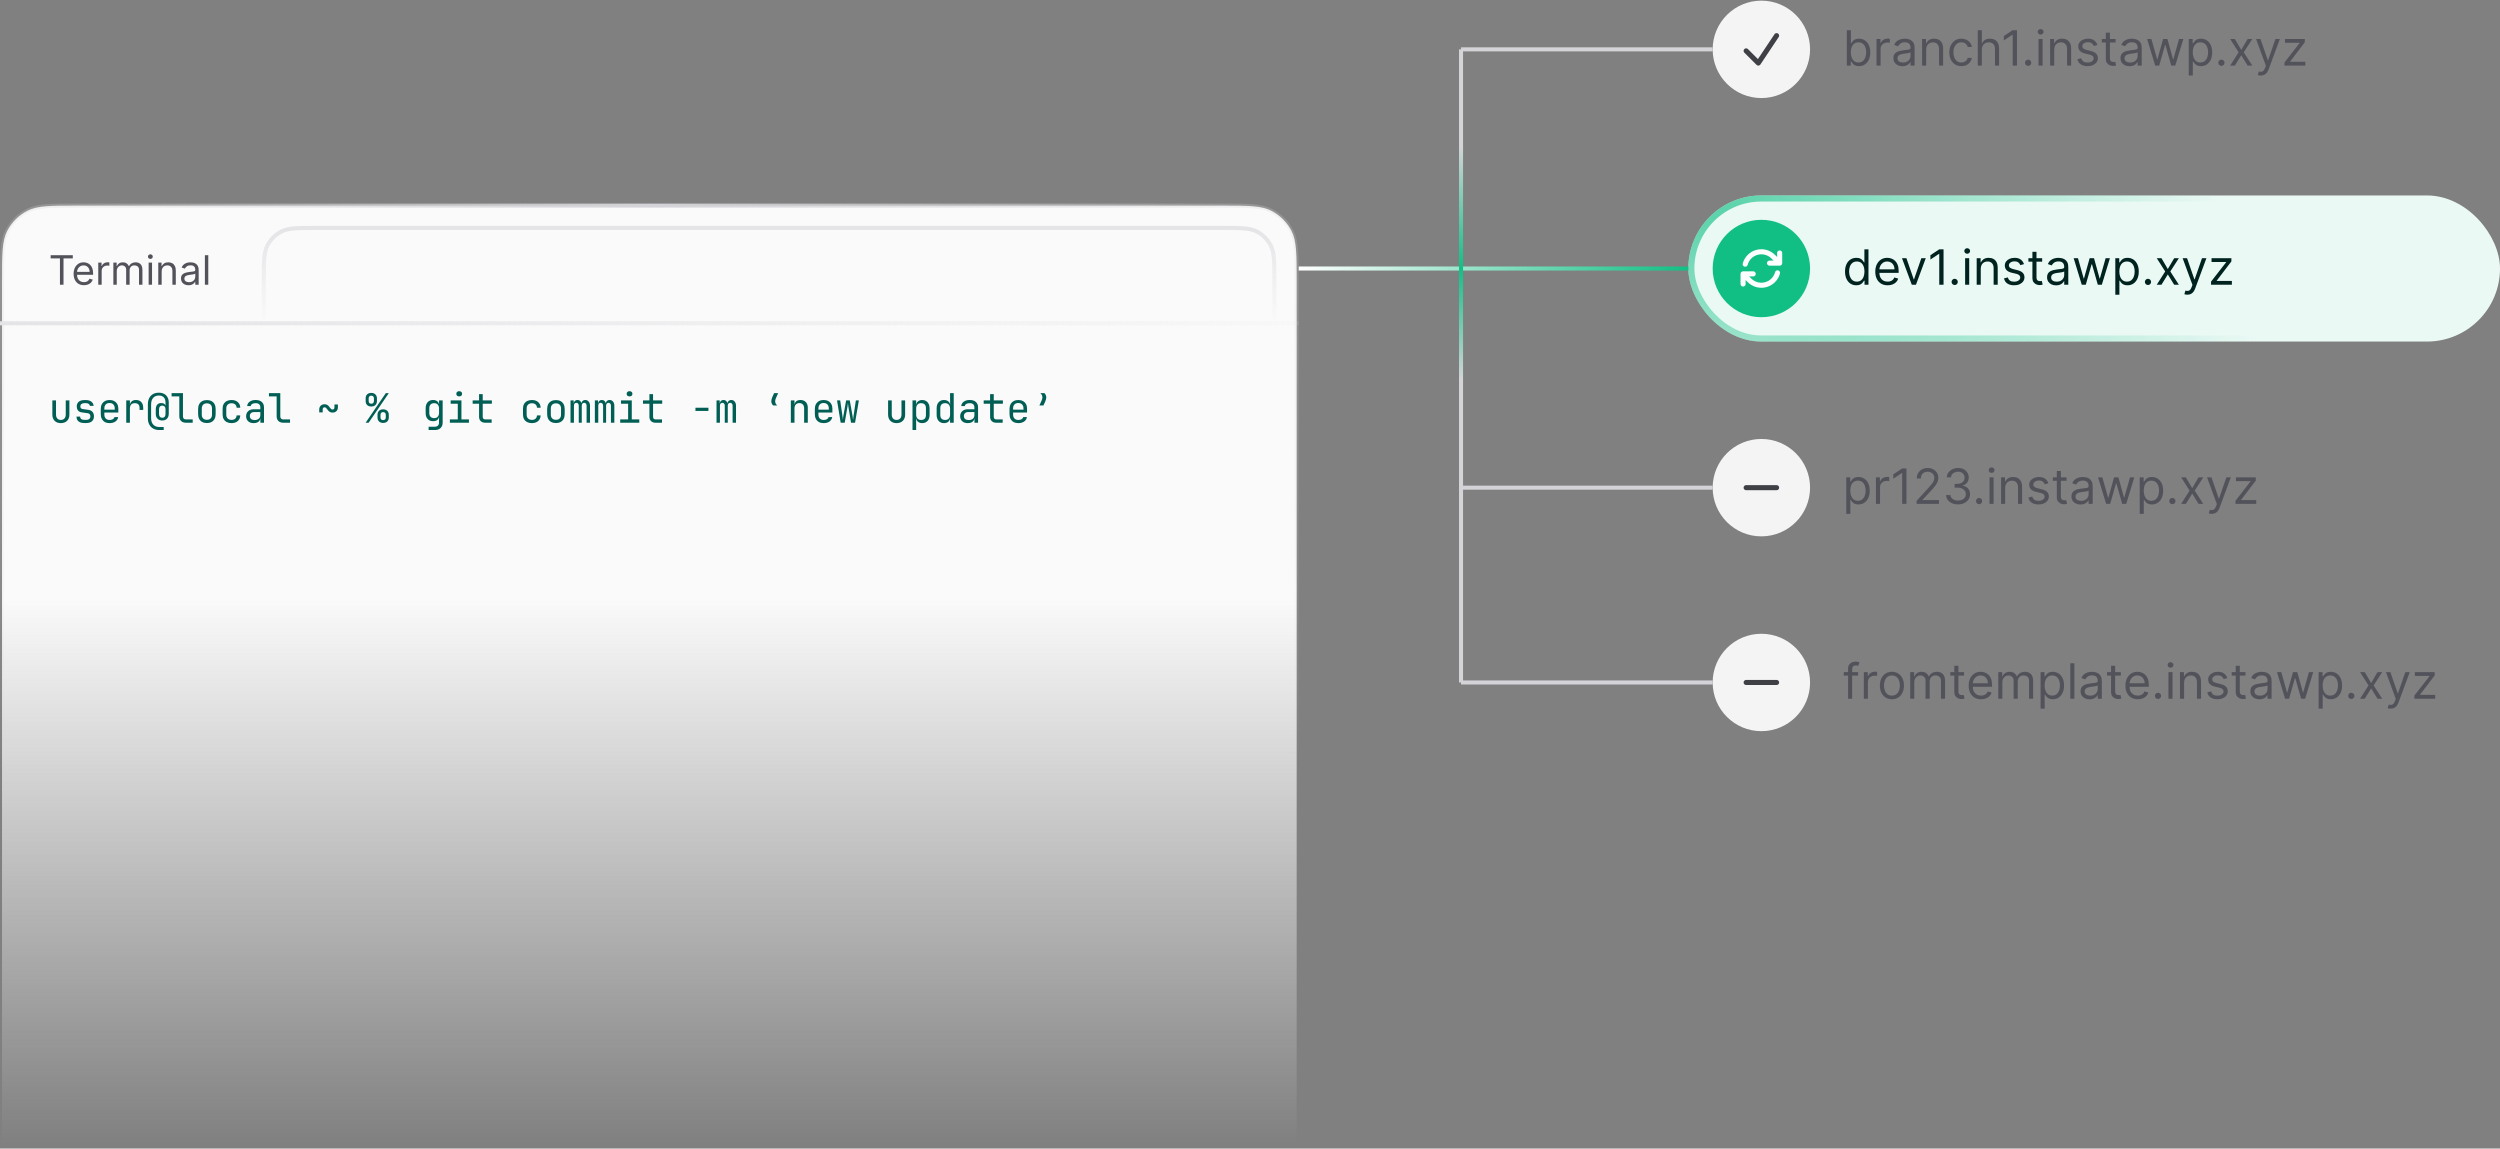 <svg xmlns="http://www.w3.org/2000/svg" width="616" height="283" viewBox="0 0 616 283" fill="none"><rect x="0" y="0" width="616" height="283" fill="#808080" stroke="none"/><path d="M19.2 50.66H300.8C304.169 50.66 306.665 50.66 308.641 50.822C310.611 50.983 312.02 51.301 313.221 51.914C315.385 53.016 317.144 54.775 318.247 56.939C318.859 58.141 319.177 59.549 319.338 61.519C319.5 63.495 319.5 65.992 319.5 69.36V281.66H0.5V69.36C0.5 65.992 0.5 63.495 0.662 61.519C0.823 59.549 1.141 58.141 1.753 56.939C2.856 54.775 4.615 53.016 6.779 51.914C7.98 51.301 9.389 50.983 11.359 50.822C13.335 50.66 15.831 50.66 19.2 50.66Z" fill="url(#paint0_linear_20_15269)" stroke="url(#paint1_radial_20_15269)"></path><path d="M12.483 63.669V62.887H17.938V63.669H15.651V70.16H14.77V63.669H12.483ZM20.679 70.274C20.153 70.274 19.7 70.158 19.319 69.926C18.94 69.691 18.648 69.365 18.442 68.946C18.238 68.524 18.136 68.034 18.136 67.475C18.136 66.917 18.238 66.424 18.442 65.998C18.648 65.57 18.934 65.236 19.301 64.997C19.671 64.755 20.101 64.635 20.594 64.635C20.878 64.635 21.158 64.682 21.435 64.777C21.712 64.871 21.965 65.025 22.192 65.238C22.419 65.449 22.6 65.728 22.735 66.076C22.87 66.424 22.938 66.853 22.938 67.362V67.717H18.733V66.993H22.085C22.085 66.685 22.024 66.41 21.901 66.169C21.78 65.927 21.607 65.737 21.382 65.597C21.16 65.457 20.897 65.387 20.594 65.387C20.26 65.387 19.971 65.47 19.727 65.636C19.486 65.799 19.3 66.012 19.17 66.275C19.04 66.538 18.974 66.82 18.974 67.12V67.603C18.974 68.015 19.046 68.365 19.188 68.651C19.332 68.935 19.532 69.152 19.788 69.301C20.043 69.448 20.34 69.521 20.679 69.521C20.899 69.521 21.098 69.49 21.276 69.429C21.456 69.365 21.611 69.27 21.741 69.144C21.871 69.017 21.972 68.858 22.043 68.669L22.852 68.896C22.767 69.171 22.624 69.412 22.423 69.62C22.221 69.826 21.973 69.987 21.677 70.103C21.381 70.217 21.048 70.274 20.679 70.274ZM24.212 70.16V64.706H25.022V65.529H25.079C25.178 65.26 25.358 65.041 25.619 64.873C25.879 64.704 26.173 64.62 26.499 64.62C26.561 64.62 26.638 64.622 26.73 64.624C26.822 64.626 26.892 64.63 26.94 64.635V65.487C26.911 65.48 26.846 65.469 26.744 65.455C26.645 65.438 26.54 65.43 26.428 65.43C26.163 65.43 25.926 65.486 25.718 65.597C25.512 65.706 25.349 65.857 25.228 66.052C25.11 66.243 25.05 66.462 25.05 66.709V70.16H24.212ZM27.933 70.16V64.706H28.743V65.558H28.814C28.927 65.267 29.111 65.041 29.364 64.88C29.617 64.716 29.922 64.635 30.277 64.635C30.637 64.635 30.936 64.716 31.175 64.88C31.417 65.041 31.605 65.267 31.74 65.558H31.797C31.936 65.276 32.146 65.052 32.425 64.887C32.705 64.719 33.04 64.635 33.43 64.635C33.918 64.635 34.317 64.787 34.627 65.093C34.937 65.396 35.092 65.868 35.092 66.51V70.16H34.254V66.51C34.254 66.107 34.144 65.82 33.924 65.647C33.704 65.474 33.444 65.387 33.146 65.387C32.763 65.387 32.465 65.503 32.255 65.735C32.044 65.965 31.939 66.256 31.939 66.609V70.16H31.087V66.424C31.087 66.114 30.986 65.865 30.785 65.675C30.583 65.483 30.324 65.387 30.007 65.387C29.789 65.387 29.585 65.445 29.396 65.561C29.209 65.677 29.058 65.838 28.942 66.044C28.828 66.248 28.771 66.484 28.771 66.751V70.16H27.933ZM36.624 70.16V64.706H37.462V70.16H36.624ZM37.051 63.797C36.887 63.797 36.746 63.741 36.628 63.63C36.512 63.518 36.454 63.385 36.454 63.228C36.454 63.072 36.512 62.938 36.628 62.827C36.746 62.716 36.887 62.66 37.051 62.66C37.214 62.66 37.354 62.716 37.47 62.827C37.588 62.938 37.647 63.072 37.647 63.228C37.647 63.385 37.588 63.518 37.47 63.63C37.354 63.741 37.214 63.797 37.051 63.797ZM39.836 66.879V70.16H38.998V64.706H39.807V65.558H39.878C40.006 65.281 40.2 65.058 40.461 64.89C40.721 64.72 41.057 64.635 41.469 64.635C41.838 64.635 42.162 64.71 42.439 64.862C42.716 65.011 42.931 65.238 43.085 65.544C43.239 65.847 43.316 66.23 43.316 66.694V70.16H42.478V66.751C42.478 66.323 42.366 65.989 42.144 65.75C41.921 65.508 41.616 65.387 41.228 65.387C40.96 65.387 40.721 65.445 40.51 65.561C40.302 65.677 40.137 65.847 40.017 66.069C39.896 66.292 39.836 66.562 39.836 66.879ZM46.452 70.288C46.107 70.288 45.793 70.223 45.511 70.093C45.23 69.96 45.006 69.769 44.84 69.521C44.674 69.27 44.591 68.967 44.591 68.612C44.591 68.299 44.653 68.046 44.776 67.852C44.899 67.655 45.064 67.501 45.27 67.39C45.476 67.279 45.703 67.196 45.952 67.142C46.203 67.085 46.455 67.04 46.708 67.007C47.039 66.964 47.308 66.932 47.514 66.911C47.722 66.887 47.874 66.848 47.969 66.794C48.066 66.739 48.114 66.644 48.114 66.51V66.481C48.114 66.131 48.018 65.859 47.827 65.664C47.637 65.47 47.349 65.373 46.964 65.373C46.563 65.373 46.25 65.461 46.023 65.636C45.795 65.811 45.636 65.998 45.543 66.197L44.748 65.913C44.89 65.582 45.079 65.323 45.316 65.139C45.555 64.952 45.815 64.822 46.097 64.748C46.381 64.672 46.661 64.635 46.935 64.635C47.11 64.635 47.312 64.656 47.539 64.698C47.769 64.739 47.99 64.823 48.203 64.951C48.418 65.079 48.597 65.271 48.739 65.529C48.881 65.787 48.952 66.133 48.952 66.566V70.16H48.114V69.421H48.072C48.015 69.54 47.92 69.666 47.788 69.802C47.655 69.936 47.478 70.051 47.258 70.146C47.038 70.241 46.77 70.288 46.452 70.288ZM46.58 69.535C46.911 69.535 47.191 69.47 47.418 69.34C47.648 69.21 47.821 69.041 47.937 68.836C48.055 68.63 48.114 68.413 48.114 68.186V67.419C48.079 67.461 48.001 67.5 47.88 67.536C47.761 67.569 47.624 67.599 47.468 67.625C47.314 67.648 47.164 67.67 47.017 67.689C46.873 67.705 46.755 67.719 46.665 67.731C46.447 67.76 46.244 67.806 46.054 67.87C45.867 67.931 45.716 68.025 45.6 68.15C45.486 68.273 45.429 68.441 45.429 68.654C45.429 68.946 45.537 69.166 45.753 69.315C45.971 69.462 46.246 69.535 46.58 69.535ZM51.32 62.887V70.16H50.482V62.887H51.32Z" fill="#52525B"></path><path d="M65 68.96C65 64.48 65 62.239 65.872 60.528C66.639 59.023 67.863 57.799 69.368 57.032C71.079 56.16 73.32 56.16 77.8 56.16H301.2C305.68 56.16 307.921 56.16 309.632 57.032C311.137 57.799 312.361 59.023 313.128 60.528C314 62.239 314 64.48 314 68.96V79.66H65V68.96Z" stroke="url(#paint2_linear_20_15269)"></path><line x1="4.37114e-08" y1="79.66" x2="320" y2="79.66" stroke="url(#paint3_linear_20_15269)"></line><path d="M14.99 104.26C14.357 104.26 13.85 104.073 13.47 103.7C13.09 103.32 12.9 102.807 12.9 102.16V98.66H13.8V102.16C13.8 102.56 13.907 102.88 14.12 103.12C14.333 103.353 14.623 103.47 14.99 103.47C15.363 103.47 15.657 103.353 15.87 103.12C16.09 102.88 16.2 102.56 16.2 102.16V98.66H17.1V102.16C17.1 102.807 16.907 103.32 16.52 103.7C16.133 104.073 15.623 104.26 14.99 104.26ZM20.776 104.24C20.369 104.24 20.019 104.18 19.726 104.06C19.439 103.933 19.219 103.753 19.066 103.52C18.919 103.28 18.846 102.99 18.846 102.65H19.746C19.746 102.903 19.836 103.103 20.016 103.25C20.196 103.39 20.449 103.46 20.776 103.46H21.216C21.549 103.46 21.806 103.387 21.986 103.24C22.173 103.093 22.266 102.887 22.266 102.62C22.266 102.38 22.213 102.193 22.106 102.06C21.999 101.927 21.836 101.847 21.616 101.82L20.096 101.6C19.723 101.547 19.433 101.393 19.226 101.14C19.019 100.88 18.916 100.54 18.916 100.12C18.916 99.64 19.079 99.263 19.406 98.99C19.739 98.717 20.196 98.58 20.776 98.58H21.216C21.749 98.58 22.183 98.713 22.516 98.98C22.856 99.24 23.039 99.584 23.066 100.01H22.156C22.143 99.817 22.049 99.657 21.876 99.53C21.709 99.403 21.489 99.34 21.216 99.34H20.776C20.469 99.34 20.229 99.41 20.056 99.55C19.883 99.69 19.796 99.88 19.796 100.12C19.796 100.307 19.839 100.457 19.926 100.57C20.019 100.683 20.153 100.753 20.326 100.78L21.746 100.98C22.213 101.047 22.563 101.217 22.796 101.49C23.029 101.763 23.146 102.14 23.146 102.62C23.146 103.133 22.976 103.533 22.636 103.82C22.303 104.1 21.829 104.24 21.216 104.24H20.776ZM26.992 104.26C26.559 104.26 26.179 104.173 25.852 104C25.532 103.82 25.282 103.567 25.102 103.24C24.922 102.907 24.832 102.513 24.832 102.06V100.76C24.832 100.3 24.922 99.907 25.102 99.58C25.282 99.254 25.532 99.004 25.852 98.83C26.179 98.65 26.559 98.56 26.992 98.56C27.425 98.56 27.802 98.647 28.122 98.82C28.449 98.993 28.702 99.237 28.882 99.55C29.062 99.864 29.152 100.233 29.152 100.66V101.64H25.712V102.16C25.712 102.567 25.829 102.89 26.062 103.13C26.296 103.363 26.605 103.48 26.992 103.48C27.326 103.48 27.599 103.417 27.812 103.29C28.032 103.157 28.166 102.98 28.212 102.76H29.112C29.052 103.22 28.829 103.587 28.442 103.86C28.055 104.127 27.572 104.26 26.992 104.26ZM28.272 101.03V100.66C28.272 100.227 28.159 99.894 27.932 99.66C27.712 99.42 27.399 99.3 26.992 99.3C26.585 99.3 26.269 99.42 26.042 99.66C25.822 99.894 25.712 100.227 25.712 100.66V100.94H28.342L28.272 101.03ZM31.108 104.16V98.66H32.008V99.71H32.198L32.008 99.95C32.008 99.523 32.138 99.187 32.398 98.94C32.665 98.687 33.032 98.56 33.498 98.56C34.072 98.56 34.512 98.734 34.818 99.08C35.132 99.42 35.288 99.907 35.288 100.54V101.01H34.388V100.54C34.388 100.133 34.288 99.834 34.088 99.64C33.888 99.44 33.598 99.34 33.218 99.34C32.825 99.34 32.525 99.454 32.318 99.68C32.112 99.907 32.008 100.233 32.008 100.66V104.16H31.108ZM39.234 105.96C38.668 105.96 38.174 105.84 37.754 105.6C37.334 105.367 37.008 105.03 36.774 104.59C36.548 104.157 36.434 103.647 36.434 103.06V99.66C36.434 99.06 36.541 98.543 36.754 98.11C36.974 97.677 37.284 97.344 37.684 97.11C38.091 96.877 38.574 96.76 39.134 96.76C39.641 96.76 40.078 96.86 40.444 97.06C40.811 97.254 41.091 97.534 41.284 97.9C41.484 98.267 41.584 98.704 41.584 99.21V101.92C41.584 102.44 41.441 102.853 41.154 103.16C40.868 103.46 40.478 103.61 39.984 103.61C39.498 103.61 39.108 103.463 38.814 103.17C38.528 102.877 38.384 102.493 38.384 102.02V100.86C38.384 100.367 38.501 99.987 38.734 99.72C38.968 99.447 39.298 99.31 39.724 99.31C40.058 99.31 40.321 99.387 40.514 99.54C40.708 99.694 40.804 99.903 40.804 100.17L40.644 99.91H40.784V99.21C40.784 98.644 40.641 98.21 40.354 97.91C40.074 97.61 39.668 97.46 39.134 97.46C38.534 97.46 38.068 97.653 37.734 98.04C37.401 98.427 37.234 98.967 37.234 99.66V103.06C37.234 103.727 37.411 104.25 37.764 104.63C38.124 105.017 38.614 105.21 39.234 105.21H40.334V105.96H39.234ZM39.984 102.94C40.238 102.94 40.434 102.86 40.574 102.7C40.714 102.533 40.784 102.307 40.784 102.02V100.85C40.784 100.557 40.714 100.333 40.574 100.18C40.434 100.02 40.238 99.94 39.984 99.94C39.731 99.94 39.534 100.02 39.394 100.18C39.254 100.34 39.184 100.567 39.184 100.86V102.02C39.184 102.307 39.254 102.533 39.394 102.7C39.534 102.86 39.731 102.94 39.984 102.94ZM45.781 104.16C45.461 104.16 45.181 104.097 44.941 103.97C44.7 103.843 44.514 103.663 44.38 103.43C44.247 103.197 44.181 102.923 44.181 102.61V97.68H42.281V96.86H45.081V102.61C45.081 102.837 45.144 103.017 45.27 103.15C45.397 103.277 45.567 103.34 45.781 103.34H47.48V104.16H45.781ZM50.977 104.24C50.537 104.24 50.153 104.153 49.827 103.98C49.507 103.807 49.257 103.557 49.077 103.23C48.903 102.897 48.817 102.5 48.817 102.04V100.78C48.817 100.313 48.903 99.917 49.077 99.59C49.257 99.263 49.507 99.013 49.827 98.84C50.153 98.667 50.537 98.58 50.977 98.58C51.423 98.58 51.807 98.667 52.127 98.84C52.447 99.013 52.693 99.263 52.867 99.59C53.047 99.917 53.137 100.313 53.137 100.78V102.04C53.137 102.5 53.047 102.897 52.867 103.23C52.693 103.557 52.443 103.807 52.117 103.98C51.797 104.153 51.417 104.24 50.977 104.24ZM50.977 103.44C51.37 103.44 51.677 103.33 51.897 103.11C52.123 102.89 52.237 102.567 52.237 102.14V100.68C52.237 100.253 52.123 99.93 51.897 99.71C51.677 99.49 51.37 99.38 50.977 99.38C50.59 99.38 50.283 99.49 50.057 99.71C49.83 99.93 49.717 100.253 49.717 100.68V102.14C49.717 102.567 49.83 102.89 50.057 103.11C50.283 103.33 50.59 103.44 50.977 103.44ZM57.053 104.26C56.613 104.26 56.226 104.177 55.893 104.01C55.566 103.843 55.309 103.603 55.123 103.29C54.943 102.97 54.853 102.593 54.853 102.16V100.66C54.853 100.22 54.943 99.844 55.123 99.53C55.309 99.217 55.566 98.977 55.893 98.81C56.226 98.644 56.613 98.56 57.053 98.56C57.686 98.56 58.196 98.73 58.583 99.07C58.976 99.41 59.183 99.874 59.203 100.46H58.303C58.283 100.107 58.163 99.837 57.943 99.65C57.723 99.457 57.426 99.36 57.053 99.36C56.659 99.36 56.343 99.474 56.103 99.7C55.869 99.92 55.753 100.237 55.753 100.65V102.16C55.753 102.573 55.869 102.893 56.103 103.12C56.343 103.347 56.659 103.46 57.053 103.46C57.426 103.46 57.723 103.363 57.943 103.17C58.163 102.977 58.283 102.707 58.303 102.36H59.203C59.183 102.947 58.976 103.41 58.583 103.75C58.196 104.09 57.686 104.26 57.053 104.26ZM62.489 104.26C61.922 104.26 61.472 104.103 61.139 103.79C60.805 103.47 60.639 103.053 60.639 102.54C60.639 102.2 60.715 101.903 60.869 101.65C61.022 101.397 61.235 101.2 61.509 101.06C61.782 100.913 62.095 100.84 62.449 100.84H64.149V100.41C64.149 100.05 64.052 99.784 63.859 99.61C63.665 99.43 63.372 99.34 62.979 99.34C62.632 99.34 62.352 99.403 62.139 99.53C61.925 99.657 61.812 99.834 61.799 100.06H60.899C60.932 99.627 61.132 99.27 61.499 98.99C61.872 98.704 62.365 98.56 62.979 98.56C63.645 98.56 64.155 98.72 64.509 99.04C64.869 99.36 65.049 99.807 65.049 100.38V104.16H64.159V103.16H64.009L64.149 102.96C64.149 103.227 64.082 103.457 63.949 103.65C63.815 103.843 63.625 103.993 63.379 104.1C63.132 104.207 62.835 104.26 62.489 104.26ZM62.709 103.5C63.149 103.5 63.499 103.393 63.759 103.18C64.019 102.967 64.149 102.677 64.149 102.31V101.54H62.549C62.255 101.54 62.015 101.63 61.829 101.81C61.649 101.983 61.559 102.217 61.559 102.51C61.559 102.817 61.659 103.06 61.859 103.24C62.065 103.413 62.349 103.5 62.709 103.5ZM69.765 104.16C69.445 104.16 69.165 104.097 68.925 103.97C68.685 103.843 68.498 103.663 68.365 103.43C68.231 103.197 68.165 102.923 68.165 102.61V97.68H66.265V96.86H69.065V102.61C69.065 102.837 69.128 103.017 69.255 103.15C69.382 103.277 69.552 103.34 69.765 103.34H71.465V104.16H69.765ZM78.657 101.61V100.91C78.657 100.517 78.777 100.203 79.017 99.97C79.257 99.73 79.57 99.61 79.957 99.61C80.204 99.61 80.41 99.653 80.577 99.74C80.744 99.827 80.884 99.937 80.997 100.07C81.11 100.197 81.21 100.327 81.297 100.46C81.39 100.587 81.487 100.693 81.587 100.78C81.687 100.867 81.804 100.91 81.937 100.91C82.09 100.91 82.207 100.863 82.287 100.77C82.367 100.677 82.407 100.54 82.407 100.36V99.66H83.257V100.36C83.257 100.747 83.137 101.06 82.897 101.3C82.664 101.54 82.35 101.66 81.957 101.66C81.71 101.66 81.504 101.617 81.337 101.53C81.17 101.443 81.03 101.337 80.917 101.21C80.804 101.077 80.7 100.947 80.607 100.82C80.52 100.687 80.427 100.577 80.327 100.49C80.227 100.403 80.11 100.36 79.977 100.36C79.83 100.36 79.714 100.407 79.627 100.5C79.547 100.593 79.507 100.73 79.507 100.91V101.61H78.657ZM90.089 104.16L95.069 96.86H95.809L90.829 104.16H90.089ZM94.409 104.21C93.983 104.21 93.643 104.09 93.389 103.85C93.143 103.603 93.019 103.273 93.019 102.86V102.21C93.013 101.797 93.136 101.47 93.389 101.23C93.643 100.983 93.983 100.86 94.409 100.86C94.836 100.86 95.173 100.983 95.419 101.23C95.673 101.47 95.799 101.797 95.799 102.21V102.86C95.799 103.273 95.673 103.603 95.419 103.85C95.173 104.09 94.836 104.21 94.409 104.21ZM94.409 103.52C94.609 103.52 94.766 103.463 94.879 103.35C94.999 103.23 95.059 103.067 95.059 102.86V102.21C95.059 102.003 94.999 101.84 94.879 101.72C94.766 101.6 94.606 101.54 94.399 101.54C94.206 101.54 94.049 101.6 93.929 101.72C93.816 101.84 93.759 102.003 93.759 102.21V102.86C93.753 103.067 93.806 103.23 93.919 103.35C94.039 103.463 94.203 103.52 94.409 103.52ZM91.479 100.16C91.053 100.16 90.713 100.04 90.459 99.8C90.213 99.553 90.093 99.224 90.099 98.81V98.16C90.093 97.747 90.213 97.42 90.459 97.18C90.713 96.933 91.053 96.81 91.479 96.81C91.906 96.81 92.243 96.933 92.489 97.18C92.743 97.42 92.873 97.747 92.879 98.16V98.81C92.879 99.224 92.753 99.553 92.499 99.8C92.253 100.04 91.913 100.16 91.479 100.16ZM91.489 99.48C91.689 99.48 91.846 99.42 91.959 99.3C92.079 99.18 92.139 99.017 92.139 98.81V98.16C92.139 97.954 92.079 97.79 91.959 97.67C91.846 97.55 91.689 97.49 91.489 97.49C91.289 97.49 91.129 97.55 91.009 97.67C90.896 97.79 90.839 97.954 90.839 98.16V98.81C90.839 99.017 90.896 99.18 91.009 99.3C91.129 99.42 91.289 99.48 91.489 99.48Z" fill="#005E54"></path><path d="M105.61 105.96V105.14H107.16C107.473 105.14 107.72 105.05 107.9 104.87C108.08 104.697 108.17 104.46 108.17 104.16V103.66L108.19 102.76H108.01L108.18 102.51C108.18 102.91 108.047 103.223 107.78 103.45C107.513 103.67 107.157 103.78 106.71 103.78C106.143 103.78 105.697 103.6 105.37 103.24C105.043 102.88 104.88 102.387 104.88 101.76V100.6C104.88 99.974 105.043 99.477 105.37 99.11C105.697 98.743 106.143 98.56 106.71 98.56C107.157 98.56 107.513 98.677 107.78 98.91C108.047 99.144 108.18 99.46 108.18 99.86L108.01 99.61H108.18V98.66H109.07V104.16C109.07 104.713 108.897 105.15 108.55 105.47C108.21 105.797 107.743 105.96 107.15 105.96H105.61ZM106.98 103.03C107.353 103.03 107.647 102.913 107.86 102.68C108.073 102.447 108.18 102.123 108.18 101.71V100.66C108.18 100.247 108.073 99.924 107.86 99.69C107.647 99.457 107.353 99.34 106.98 99.34C106.6 99.34 106.303 99.45 106.09 99.67C105.883 99.89 105.78 100.187 105.78 100.56V101.81C105.78 102.183 105.883 102.48 106.09 102.7C106.303 102.92 106.6 103.03 106.98 103.03ZM110.846 104.16V103.34H112.796V99.48H111.046V98.66H113.696V103.34H115.546V104.16H110.846ZM113.146 97.67C112.926 97.67 112.753 97.614 112.626 97.5C112.499 97.387 112.436 97.234 112.436 97.04C112.436 96.84 112.499 96.683 112.626 96.57C112.753 96.45 112.926 96.39 113.146 96.39C113.366 96.39 113.539 96.45 113.666 96.57C113.793 96.683 113.856 96.84 113.856 97.04C113.856 97.234 113.793 97.387 113.666 97.5C113.539 97.614 113.366 97.67 113.146 97.67ZM119.542 104.16C119.089 104.16 118.726 104.03 118.452 103.77C118.179 103.503 118.042 103.15 118.042 102.71V99.48H116.462V98.66H118.042V97.11H118.942V98.66H121.192V99.48H118.942V102.71C118.942 102.897 118.996 103.05 119.102 103.17C119.216 103.283 119.362 103.34 119.542 103.34H121.142V104.16H119.542ZM131.064 104.26C130.624 104.26 130.238 104.177 129.904 104.01C129.578 103.843 129.321 103.603 129.134 103.29C128.954 102.97 128.864 102.593 128.864 102.16V100.66C128.864 100.22 128.954 99.844 129.134 99.53C129.321 99.217 129.578 98.977 129.904 98.81C130.238 98.644 130.624 98.56 131.064 98.56C131.698 98.56 132.208 98.73 132.594 99.07C132.988 99.41 133.194 99.874 133.214 100.46H132.314C132.294 100.107 132.174 99.837 131.954 99.65C131.734 99.457 131.438 99.36 131.064 99.36C130.671 99.36 130.354 99.474 130.114 99.7C129.881 99.92 129.764 100.237 129.764 100.65V102.16C129.764 102.573 129.881 102.893 130.114 103.12C130.354 103.347 130.671 103.46 131.064 103.46C131.438 103.46 131.734 103.363 131.954 103.17C132.174 102.977 132.294 102.707 132.314 102.36H133.214C133.194 102.947 132.988 103.41 132.594 103.75C132.208 104.09 131.698 104.26 131.064 104.26ZM136.98 104.24C136.54 104.24 136.157 104.153 135.83 103.98C135.51 103.807 135.26 103.557 135.08 103.23C134.907 102.897 134.82 102.5 134.82 102.04V100.78C134.82 100.313 134.907 99.917 135.08 99.59C135.26 99.263 135.51 99.013 135.83 98.84C136.157 98.667 136.54 98.58 136.98 98.58C137.427 98.58 137.81 98.667 138.13 98.84C138.45 99.013 138.697 99.263 138.87 99.59C139.05 99.917 139.14 100.313 139.14 100.78V102.04C139.14 102.5 139.05 102.897 138.87 103.23C138.697 103.557 138.447 103.807 138.12 103.98C137.8 104.153 137.42 104.24 136.98 104.24ZM136.98 103.44C137.374 103.44 137.68 103.33 137.9 103.11C138.127 102.89 138.24 102.567 138.24 102.14V100.68C138.24 100.253 138.127 99.93 137.9 99.71C137.68 99.49 137.374 99.38 136.98 99.38C136.594 99.38 136.287 99.49 136.06 99.71C135.834 99.93 135.72 100.253 135.72 100.68V102.14C135.72 102.567 135.834 102.89 136.06 103.11C136.287 103.33 136.594 103.44 136.98 103.44ZM140.577 104.16V98.66H141.357V99.39H141.557L141.367 99.56C141.367 99.267 141.45 99.027 141.617 98.84C141.79 98.653 142.017 98.56 142.297 98.56C142.617 98.56 142.87 98.68 143.057 98.92C143.243 99.16 143.337 99.474 143.337 99.86L143.067 99.34H143.487L143.257 99.56C143.263 99.254 143.353 99.01 143.527 98.83C143.7 98.65 143.93 98.56 144.217 98.56C144.57 98.56 144.85 98.694 145.057 98.96C145.27 99.22 145.377 99.56 145.377 99.98V104.16H144.537V99.97C144.537 99.75 144.483 99.577 144.377 99.45C144.27 99.317 144.123 99.25 143.937 99.25C143.757 99.25 143.613 99.314 143.507 99.44C143.4 99.567 143.347 99.74 143.347 99.96V104.16H142.607V99.97C142.607 99.75 142.553 99.577 142.447 99.45C142.34 99.317 142.197 99.25 142.017 99.25C141.83 99.25 141.683 99.314 141.577 99.44C141.47 99.567 141.417 99.74 141.417 99.96V104.16H140.577ZM146.573 104.16V98.66H147.353V99.39H147.553L147.363 99.56C147.363 99.267 147.446 99.027 147.613 98.84C147.786 98.653 148.013 98.56 148.293 98.56C148.613 98.56 148.866 98.68 149.053 98.92C149.239 99.16 149.333 99.474 149.333 99.86L149.063 99.34H149.483L149.253 99.56C149.259 99.254 149.349 99.01 149.523 98.83C149.696 98.65 149.926 98.56 150.213 98.56C150.566 98.56 150.846 98.694 151.053 98.96C151.266 99.22 151.373 99.56 151.373 99.98V104.16H150.533V99.97C150.533 99.75 150.479 99.577 150.373 99.45C150.266 99.317 150.119 99.25 149.933 99.25C149.753 99.25 149.609 99.314 149.503 99.44C149.396 99.567 149.343 99.74 149.343 99.96V104.16H148.603V99.97C148.603 99.75 148.549 99.577 148.443 99.45C148.336 99.317 148.193 99.25 148.013 99.25C147.826 99.25 147.679 99.314 147.573 99.44C147.466 99.567 147.413 99.74 147.413 99.96V104.16H146.573ZM152.819 104.16V103.34H154.769V99.48H153.019V98.66H155.669V103.34H157.519V104.16H152.819ZM155.119 97.67C154.899 97.67 154.725 97.614 154.599 97.5C154.472 97.387 154.409 97.234 154.409 97.04C154.409 96.84 154.472 96.683 154.599 96.57C154.725 96.45 154.899 96.39 155.119 96.39C155.339 96.39 155.512 96.45 155.639 96.57C155.765 96.683 155.829 96.84 155.829 97.04C155.829 97.234 155.765 97.387 155.639 97.5C155.512 97.614 155.339 97.67 155.119 97.67ZM161.515 104.16C161.062 104.16 160.698 104.03 160.425 103.77C160.152 103.503 160.015 103.15 160.015 102.71V99.48H158.435V98.66H160.015V97.11H160.915V98.66H163.165V99.48H160.915V102.71C160.915 102.897 160.968 103.05 161.075 103.17C161.188 103.283 161.335 103.34 161.515 103.34H163.115V104.16H161.515ZM171.357 101.26V100.46H174.557V101.26H171.357ZM176.553 104.16V98.66H177.333V99.39H177.533L177.343 99.56C177.343 99.267 177.426 99.027 177.593 98.84C177.766 98.653 177.993 98.56 178.273 98.56C178.593 98.56 178.846 98.68 179.033 98.92C179.22 99.16 179.313 99.474 179.313 99.86L179.043 99.34H179.463L179.233 99.56C179.24 99.254 179.33 99.01 179.503 98.83C179.676 98.65 179.906 98.56 180.193 98.56C180.546 98.56 180.826 98.694 181.033 98.96C181.246 99.22 181.353 99.56 181.353 99.98V104.16H180.513V99.97C180.513 99.75 180.46 99.577 180.353 99.45C180.246 99.317 180.1 99.25 179.913 99.25C179.733 99.25 179.59 99.314 179.483 99.44C179.376 99.567 179.323 99.74 179.323 99.96V104.16H178.583V99.97C178.583 99.75 178.53 99.577 178.423 99.45C178.316 99.317 178.173 99.25 177.993 99.25C177.806 99.25 177.66 99.314 177.553 99.44C177.446 99.567 177.393 99.74 177.393 99.96V104.16H176.553ZM191.745 96.86L191.185 98.09C191.125 98.217 191.079 98.353 191.045 98.5C191.012 98.64 190.995 98.76 190.995 98.86C190.995 99.053 191.042 99.247 191.135 99.44C191.229 99.627 191.359 99.784 191.525 99.91H190.515C190.369 99.777 190.252 99.617 190.165 99.43C190.085 99.237 190.045 99.047 190.045 98.86C190.045 98.727 190.069 98.567 190.115 98.38C190.162 98.194 190.222 98.017 190.295 97.85L190.745 96.86H191.745ZM194.861 104.16V98.66H195.761V99.71H195.951L195.761 99.92C195.761 99.487 195.891 99.153 196.151 98.92C196.411 98.68 196.771 98.56 197.231 98.56C197.785 98.56 198.225 98.73 198.551 99.07C198.878 99.41 199.041 99.874 199.041 100.46V104.16H198.141V100.62C198.141 100.2 198.035 99.88 197.821 99.66C197.615 99.433 197.331 99.32 196.971 99.32C196.598 99.32 196.301 99.437 196.081 99.67C195.868 99.903 195.761 100.233 195.761 100.66V104.16H194.861ZM202.938 104.26C202.504 104.26 202.124 104.173 201.798 104C201.478 103.82 201.228 103.567 201.048 103.24C200.868 102.907 200.778 102.513 200.778 102.06V100.76C200.778 100.3 200.868 99.907 201.048 99.58C201.228 99.254 201.478 99.004 201.798 98.83C202.124 98.65 202.504 98.56 202.938 98.56C203.371 98.56 203.748 98.647 204.068 98.82C204.394 98.993 204.648 99.237 204.828 99.55C205.008 99.864 205.098 100.233 205.098 100.66V101.64H201.658V102.16C201.658 102.567 201.774 102.89 202.008 103.13C202.241 103.363 202.551 103.48 202.938 103.48C203.271 103.48 203.544 103.417 203.758 103.29C203.978 103.157 204.111 102.98 204.158 102.76H205.058C204.998 103.22 204.774 103.587 204.388 103.86C204.001 104.127 203.518 104.26 202.938 104.26ZM204.218 101.03V100.66C204.218 100.227 204.104 99.894 203.878 99.66C203.658 99.42 203.344 99.3 202.938 99.3C202.531 99.3 202.214 99.42 201.988 99.66C201.768 99.894 201.658 100.227 201.658 100.66V100.94H204.288L204.218 101.03ZM207.144 104.16L206.244 98.66H207.024L207.584 102.54C207.604 102.687 207.624 102.85 207.644 103.03C207.664 103.203 207.677 103.347 207.684 103.46C207.697 103.347 207.71 103.203 207.724 103.03C207.744 102.85 207.767 102.687 207.794 102.54L208.484 98.66H209.384L210.074 102.54C210.1 102.687 210.124 102.85 210.144 103.03C210.17 103.203 210.187 103.347 210.194 103.46C210.207 103.347 210.224 103.203 210.244 103.03C210.264 102.85 210.284 102.687 210.304 102.54L210.884 98.66H211.624L210.684 104.16H209.694L209.064 100.36C209.037 100.173 209.01 99.977 208.984 99.77C208.964 99.557 208.947 99.394 208.934 99.28C208.927 99.353 208.917 99.454 208.904 99.58C208.89 99.7 208.874 99.83 208.854 99.97C208.834 100.103 208.814 100.233 208.794 100.36L208.134 104.16H207.144ZM220.916 104.26C220.282 104.26 219.776 104.073 219.396 103.7C219.016 103.32 218.826 102.807 218.826 102.16V98.66H219.726V102.16C219.726 102.56 219.832 102.88 220.046 103.12C220.259 103.353 220.549 103.47 220.916 103.47C221.289 103.47 221.582 103.353 221.796 103.12C222.016 102.88 222.126 102.56 222.126 102.16V98.66H223.026V102.16C223.026 102.807 222.832 103.32 222.446 103.7C222.059 104.073 221.549 104.26 220.916 104.26ZM224.842 105.96V98.66H225.742V99.71H225.922L225.742 99.92C225.742 99.5 225.879 99.17 226.152 98.93C226.425 98.683 226.789 98.56 227.242 98.56C227.609 98.56 227.925 98.644 228.192 98.81C228.465 98.97 228.675 99.204 228.822 99.51C228.975 99.817 229.052 100.18 229.052 100.6V102.21C229.052 102.63 228.979 102.993 228.832 103.3C228.685 103.607 228.475 103.843 228.202 104.01C227.935 104.177 227.615 104.26 227.242 104.26C226.795 104.26 226.432 104.137 226.152 103.89C225.879 103.643 225.742 103.313 225.742 102.9L225.922 103.11H225.722L225.742 104.36V105.96H224.842ZM226.942 103.48C227.322 103.48 227.619 103.38 227.832 103.18C228.045 102.98 228.152 102.657 228.152 102.21V100.61C228.152 100.157 228.045 99.834 227.832 99.64C227.619 99.44 227.322 99.34 226.942 99.34C226.575 99.34 226.282 99.457 226.062 99.69C225.849 99.924 225.742 100.247 225.742 100.66V102.16C225.742 102.573 225.849 102.897 226.062 103.13C226.282 103.363 226.575 103.48 226.942 103.48ZM232.598 104.26C232.051 104.26 231.611 104.077 231.278 103.71C230.951 103.343 230.788 102.847 230.788 102.22V100.61C230.788 99.977 230.951 99.477 231.278 99.11C231.605 98.743 232.045 98.56 232.598 98.56C233.051 98.56 233.418 98.683 233.698 98.93C233.978 99.177 234.118 99.507 234.118 99.92L233.918 99.71H234.118L234.098 98.46V96.86H234.998V104.16H234.098V103.11H233.918L234.098 102.9C234.098 103.32 233.961 103.653 233.688 103.9C233.415 104.14 233.051 104.26 232.598 104.26ZM232.898 103.48C233.271 103.48 233.565 103.363 233.778 103.13C233.991 102.897 234.098 102.573 234.098 102.16V100.66C234.098 100.247 233.991 99.924 233.778 99.69C233.565 99.457 233.271 99.34 232.898 99.34C232.518 99.34 232.221 99.44 232.008 99.64C231.795 99.834 231.688 100.157 231.688 100.61V102.21C231.688 102.657 231.795 102.98 232.008 103.18C232.221 103.38 232.518 103.48 232.898 103.48ZM238.434 104.26C237.867 104.26 237.417 104.103 237.084 103.79C236.751 103.47 236.584 103.053 236.584 102.54C236.584 102.2 236.661 101.903 236.814 101.65C236.967 101.397 237.181 101.2 237.454 101.06C237.727 100.913 238.041 100.84 238.394 100.84H240.094V100.41C240.094 100.05 239.997 99.784 239.804 99.61C239.611 99.43 239.317 99.34 238.924 99.34C238.577 99.34 238.297 99.403 238.084 99.53C237.871 99.657 237.757 99.834 237.744 100.06H236.844C236.877 99.627 237.077 99.27 237.444 98.99C237.817 98.704 238.311 98.56 238.924 98.56C239.591 98.56 240.101 98.72 240.454 99.04C240.814 99.36 240.994 99.807 240.994 100.38V104.16H240.104V103.16H239.954L240.094 102.96C240.094 103.227 240.027 103.457 239.894 103.65C239.761 103.843 239.571 103.993 239.324 104.1C239.077 104.207 238.781 104.26 238.434 104.26ZM238.654 103.5C239.094 103.5 239.444 103.393 239.704 103.18C239.964 102.967 240.094 102.677 240.094 102.31V101.54H238.494C238.201 101.54 237.961 101.63 237.774 101.81C237.594 101.983 237.504 102.217 237.504 102.51C237.504 102.817 237.604 103.06 237.804 103.24C238.011 103.413 238.294 103.5 238.654 103.5ZM245.46 104.16C245.007 104.16 244.643 104.03 244.37 103.77C244.097 103.503 243.96 103.15 243.96 102.71V99.48H242.38V98.66H243.96V97.11H244.86V98.66H247.11V99.48H244.86V102.71C244.86 102.897 244.913 103.05 245.02 103.17C245.133 103.283 245.28 103.34 245.46 103.34H247.06V104.16H245.46ZM250.906 104.26C250.473 104.26 250.093 104.173 249.766 104C249.446 103.82 249.196 103.567 249.016 103.24C248.836 102.907 248.746 102.513 248.746 102.06V100.76C248.746 100.3 248.836 99.907 249.016 99.58C249.196 99.254 249.446 99.004 249.766 98.83C250.093 98.65 250.473 98.56 250.906 98.56C251.34 98.56 251.716 98.647 252.036 98.82C252.363 98.993 252.616 99.237 252.796 99.55C252.976 99.864 253.066 100.233 253.066 100.66V101.64H249.626V102.16C249.626 102.567 249.743 102.89 249.976 103.13C250.21 103.363 250.52 103.48 250.906 103.48C251.24 103.48 251.513 103.417 251.726 103.29C251.946 103.157 252.08 102.98 252.126 102.76H253.026C252.966 103.22 252.743 103.587 252.356 103.86C251.97 104.127 251.486 104.26 250.906 104.26ZM252.186 101.03V100.66C252.186 100.227 252.073 99.894 251.846 99.66C251.626 99.42 251.313 99.3 250.906 99.3C250.5 99.3 250.183 99.42 249.956 99.66C249.736 99.894 249.626 100.227 249.626 100.66V100.94H252.256L252.186 101.03ZM256.102 99.91L256.662 98.68C256.722 98.547 256.769 98.41 256.802 98.27C256.836 98.13 256.852 98.01 256.852 97.91C256.852 97.717 256.806 97.527 256.712 97.34C256.619 97.147 256.489 96.987 256.322 96.86H257.332C257.479 96.993 257.592 97.153 257.672 97.34C257.759 97.527 257.802 97.717 257.802 97.91C257.802 98.043 257.779 98.204 257.732 98.39C257.686 98.577 257.626 98.754 257.552 98.92L257.102 99.91H256.102Z" fill="#005E54"></path><circle cx="434" cy="12.16" r="12" fill="#F4F4F5"></circle><path d="M430.25 12.535L433.25 15.535L437.75 8.785" stroke="#3F3F46" stroke-width="1.25" stroke-linecap="round" stroke-linejoin="round"></path><path d="M455.057 16.16V7.433H456.062V10.655H456.148C456.222 10.541 456.324 10.396 456.455 10.22C456.588 10.041 456.778 9.882 457.026 9.743C457.276 9.601 457.614 9.529 458.04 9.529C458.591 9.529 459.077 9.667 459.497 9.943C459.918 10.218 460.246 10.609 460.482 11.115C460.717 11.62 460.835 12.217 460.835 12.905C460.835 13.598 460.717 14.198 460.482 14.707C460.246 15.213 459.919 15.605 459.501 15.883C459.084 16.159 458.602 16.297 458.057 16.297C457.636 16.297 457.3 16.227 457.047 16.088C456.794 15.946 456.599 15.785 456.463 15.606C456.327 15.424 456.222 15.274 456.148 15.155H456.028V16.16H455.057ZM456.045 12.887C456.045 13.382 456.118 13.818 456.263 14.196C456.408 14.571 456.619 14.865 456.898 15.078C457.176 15.288 457.517 15.393 457.92 15.393C458.341 15.393 458.692 15.282 458.973 15.061C459.257 14.836 459.47 14.535 459.612 14.157C459.757 13.777 459.83 13.353 459.83 12.887C459.83 12.427 459.759 12.012 459.616 11.643C459.477 11.271 459.266 10.977 458.982 10.761C458.7 10.542 458.347 10.433 457.92 10.433C457.511 10.433 457.168 10.537 456.889 10.744C456.611 10.948 456.401 11.235 456.259 11.605C456.116 11.971 456.045 12.399 456.045 12.887ZM462.374 16.16V9.615H463.345V10.603H463.413C463.533 10.28 463.749 10.017 464.061 9.815C464.374 9.613 464.726 9.512 465.118 9.512C465.192 9.512 465.284 9.514 465.395 9.517C465.506 9.52 465.589 9.524 465.646 9.529V10.552C465.612 10.544 465.534 10.531 465.412 10.514C465.293 10.494 465.166 10.484 465.033 10.484C464.714 10.484 464.43 10.551 464.18 10.684C463.933 10.815 463.737 10.997 463.592 11.23C463.45 11.46 463.379 11.723 463.379 12.018V16.16H462.374ZM468.765 16.314C468.35 16.314 467.973 16.235 467.635 16.079C467.297 15.92 467.029 15.691 466.83 15.393C466.631 15.092 466.532 14.728 466.532 14.302C466.532 13.927 466.605 13.623 466.753 13.39C466.901 13.155 467.098 12.97 467.346 12.836C467.593 12.703 467.865 12.603 468.164 12.538C468.465 12.47 468.767 12.416 469.071 12.376C469.469 12.325 469.792 12.287 470.039 12.261C470.289 12.233 470.471 12.186 470.584 12.12C470.701 12.055 470.759 11.941 470.759 11.78V11.745C470.759 11.325 470.644 10.998 470.414 10.765C470.186 10.532 469.841 10.416 469.378 10.416C468.898 10.416 468.522 10.521 468.249 10.731C467.976 10.941 467.784 11.166 467.674 11.405L466.719 11.064C466.89 10.666 467.117 10.356 467.401 10.135C467.688 9.91 468 9.754 468.338 9.666C468.679 9.575 469.015 9.529 469.344 9.529C469.554 9.529 469.796 9.555 470.069 9.606C470.344 9.654 470.61 9.755 470.865 9.909C471.124 10.062 471.338 10.294 471.509 10.603C471.679 10.913 471.765 11.328 471.765 11.848V16.16H470.759V15.274H470.708C470.64 15.416 470.526 15.568 470.367 15.73C470.208 15.892 469.996 16.029 469.732 16.143C469.468 16.257 469.145 16.314 468.765 16.314ZM468.918 15.41C469.316 15.41 469.651 15.332 469.924 15.176C470.199 15.02 470.407 14.818 470.546 14.571C470.688 14.323 470.759 14.064 470.759 13.791V12.87C470.716 12.921 470.623 12.968 470.478 13.011C470.336 13.051 470.171 13.086 469.983 13.117C469.799 13.146 469.618 13.171 469.442 13.194C469.269 13.214 469.128 13.231 469.02 13.245C468.759 13.28 468.515 13.335 468.287 13.412C468.063 13.485 467.881 13.598 467.742 13.748C467.605 13.896 467.537 14.098 467.537 14.353C467.537 14.703 467.667 14.967 467.925 15.146C468.186 15.322 468.517 15.41 468.918 15.41ZM474.606 12.223V16.16H473.6V9.615H474.572V10.637H474.657C474.81 10.305 475.043 10.038 475.356 9.836C475.668 9.632 476.072 9.529 476.566 9.529C477.009 9.529 477.397 9.62 477.729 9.802C478.062 9.981 478.32 10.254 478.505 10.62C478.69 10.984 478.782 11.444 478.782 12.001V16.16H477.776V12.069C477.776 11.555 477.643 11.155 477.376 10.867C477.109 10.578 476.742 10.433 476.276 10.433C475.955 10.433 475.668 10.502 475.415 10.642C475.165 10.781 474.968 10.984 474.823 11.251C474.678 11.518 474.606 11.842 474.606 12.223ZM483.279 16.297C482.665 16.297 482.137 16.152 481.694 15.862C481.25 15.572 480.909 15.173 480.671 14.664C480.432 14.156 480.313 13.575 480.313 12.921C480.313 12.257 480.435 11.67 480.679 11.162C480.926 10.65 481.27 10.251 481.711 9.964C482.154 9.674 482.671 9.529 483.262 9.529C483.722 9.529 484.137 9.615 484.506 9.785C484.875 9.956 485.178 10.194 485.414 10.501C485.65 10.808 485.796 11.166 485.853 11.575H484.847C484.77 11.277 484.6 11.012 484.336 10.782C484.074 10.549 483.722 10.433 483.279 10.433C482.887 10.433 482.543 10.535 482.248 10.74C481.955 10.941 481.726 11.227 481.561 11.596C481.4 11.963 481.319 12.393 481.319 12.887C481.319 13.393 481.398 13.834 481.557 14.209C481.719 14.584 481.946 14.875 482.239 15.082C482.534 15.289 482.881 15.393 483.279 15.393C483.54 15.393 483.777 15.348 483.99 15.257C484.203 15.166 484.384 15.035 484.532 14.865C484.679 14.694 484.784 14.49 484.847 14.251H485.853C485.796 14.637 485.655 14.985 485.431 15.295C485.209 15.602 484.915 15.846 484.549 16.028C484.185 16.207 483.762 16.297 483.279 16.297ZM488.328 12.223V16.16H487.323V7.433H488.328V10.637H488.414C488.567 10.299 488.797 10.031 489.104 9.832C489.414 9.63 489.826 9.529 490.34 9.529C490.786 9.529 491.176 9.619 491.512 9.798C491.847 9.974 492.107 10.245 492.292 10.612C492.479 10.976 492.573 11.439 492.573 12.001V16.16H491.567V12.069C491.567 11.549 491.432 11.147 491.162 10.863C490.895 10.576 490.525 10.433 490.05 10.433C489.721 10.433 489.425 10.502 489.164 10.642C488.905 10.781 488.701 10.984 488.55 11.251C488.402 11.518 488.328 11.842 488.328 12.223ZM496.983 7.433V16.16H495.926V8.541H495.875L493.745 9.956V8.882L495.926 7.433H496.983ZM499.728 16.228C499.517 16.228 499.337 16.153 499.186 16.003C499.036 15.852 498.961 15.671 498.961 15.461C498.961 15.251 499.036 15.071 499.186 14.92C499.337 14.77 499.517 14.694 499.728 14.694C499.938 14.694 500.118 14.77 500.269 14.92C500.419 15.071 500.495 15.251 500.495 15.461C500.495 15.601 500.459 15.728 500.388 15.845C500.32 15.961 500.228 16.055 500.111 16.126C499.998 16.194 499.87 16.228 499.728 16.228ZM502.299 16.16V9.615H503.305V16.16H502.299ZM502.811 8.524C502.615 8.524 502.446 8.457 502.304 8.324C502.164 8.19 502.095 8.029 502.095 7.842C502.095 7.654 502.164 7.494 502.304 7.36C502.446 7.227 502.615 7.16 502.811 7.16C503.007 7.16 503.174 7.227 503.314 7.36C503.456 7.494 503.527 7.654 503.527 7.842C503.527 8.029 503.456 8.19 503.314 8.324C503.174 8.457 503.007 8.524 502.811 8.524ZM506.153 12.223V16.16H505.147V9.615H506.119V10.637H506.204C506.357 10.305 506.59 10.038 506.903 9.836C507.215 9.632 507.619 9.529 508.113 9.529C508.556 9.529 508.944 9.62 509.276 9.802C509.609 9.981 509.867 10.254 510.052 10.62C510.237 10.984 510.329 11.444 510.329 12.001V16.16H509.323V12.069C509.323 11.555 509.19 11.155 508.923 10.867C508.656 10.578 508.289 10.433 507.823 10.433C507.502 10.433 507.215 10.502 506.962 10.642C506.712 10.781 506.515 10.984 506.37 11.251C506.225 11.518 506.153 11.842 506.153 12.223ZM516.803 11.081L515.9 11.336C515.843 11.186 515.759 11.039 515.648 10.897C515.54 10.752 515.392 10.633 515.205 10.539C515.017 10.446 514.777 10.399 514.485 10.399C514.084 10.399 513.75 10.491 513.483 10.676C513.219 10.858 513.087 11.089 513.087 11.37C513.087 11.62 513.178 11.818 513.36 11.963C513.542 12.108 513.826 12.228 514.212 12.325L515.184 12.564C515.769 12.706 516.205 12.923 516.492 13.216C516.779 13.505 516.922 13.879 516.922 14.336C516.922 14.711 516.814 15.046 516.598 15.342C516.385 15.637 516.087 15.87 515.703 16.041C515.32 16.211 514.874 16.297 514.365 16.297C513.698 16.297 513.145 16.152 512.708 15.862C512.27 15.572 511.993 15.149 511.877 14.592L512.831 14.353C512.922 14.706 513.094 14.97 513.347 15.146C513.603 15.322 513.936 15.41 514.348 15.41C514.817 15.41 515.189 15.311 515.465 15.112C515.743 14.91 515.882 14.669 515.882 14.387C515.882 14.16 515.803 13.97 515.644 13.816C515.485 13.66 515.24 13.544 514.911 13.467L513.82 13.211C513.221 13.069 512.78 12.849 512.499 12.551C512.221 12.25 512.081 11.873 512.081 11.421C512.081 11.052 512.185 10.726 512.392 10.441C512.603 10.157 512.888 9.934 513.249 9.772C513.613 9.61 514.025 9.529 514.485 9.529C515.132 9.529 515.641 9.672 516.01 9.956C516.382 10.24 516.647 10.615 516.803 11.081ZM521.283 9.615V10.467H517.891V9.615H521.283ZM518.879 8.047H519.885V14.285C519.885 14.569 519.926 14.782 520.009 14.924C520.094 15.064 520.202 15.157 520.332 15.206C520.466 15.251 520.607 15.274 520.754 15.274C520.865 15.274 520.956 15.268 521.027 15.257C521.098 15.242 521.155 15.231 521.197 15.223L521.402 16.126C521.334 16.152 521.239 16.177 521.116 16.203C520.994 16.231 520.839 16.245 520.652 16.245C520.368 16.245 520.089 16.184 519.817 16.062C519.547 15.94 519.322 15.754 519.143 15.504C518.967 15.254 518.879 14.939 518.879 14.558V8.047ZM524.722 16.314C524.307 16.314 523.93 16.235 523.592 16.079C523.254 15.92 522.986 15.691 522.787 15.393C522.588 15.092 522.489 14.728 522.489 14.302C522.489 13.927 522.563 13.623 522.71 13.39C522.858 13.155 523.055 12.97 523.303 12.836C523.55 12.703 523.822 12.603 524.121 12.538C524.422 12.47 524.724 12.416 525.028 12.376C525.426 12.325 525.749 12.287 525.996 12.261C526.246 12.233 526.428 12.186 526.541 12.12C526.658 12.055 526.716 11.941 526.716 11.78V11.745C526.716 11.325 526.601 10.998 526.371 10.765C526.143 10.532 525.798 10.416 525.335 10.416C524.855 10.416 524.479 10.521 524.206 10.731C523.933 10.941 523.741 11.166 523.631 11.405L522.676 11.064C522.847 10.666 523.074 10.356 523.358 10.135C523.645 9.91 523.957 9.754 524.295 9.666C524.636 9.575 524.972 9.529 525.301 9.529C525.511 9.529 525.753 9.555 526.026 9.606C526.301 9.654 526.567 9.755 526.822 9.909C527.081 10.062 527.295 10.294 527.466 10.603C527.636 10.913 527.722 11.328 527.722 11.848V16.16H526.716V15.274H526.665C526.597 15.416 526.483 15.568 526.324 15.73C526.165 15.892 525.953 16.029 525.689 16.143C525.425 16.257 525.102 16.314 524.722 16.314ZM524.875 15.41C525.273 15.41 525.608 15.332 525.881 15.176C526.156 15.02 526.364 14.818 526.503 14.571C526.645 14.323 526.716 14.064 526.716 13.791V12.87C526.673 12.921 526.58 12.968 526.435 13.011C526.293 13.051 526.128 13.086 525.94 13.117C525.756 13.146 525.575 13.171 525.399 13.194C525.226 13.214 525.085 13.231 524.977 13.245C524.716 13.28 524.472 13.335 524.244 13.412C524.02 13.485 523.838 13.598 523.699 13.748C523.563 13.896 523.494 14.098 523.494 14.353C523.494 14.703 523.624 14.967 523.882 15.146C524.143 15.322 524.474 15.41 524.875 15.41ZM531.04 16.16L529.046 9.615H530.103L531.517 14.626H531.586L532.983 9.615H534.057L535.438 14.609H535.506L536.921 9.615H537.978L535.983 16.16H534.995L533.563 11.132H533.461L532.029 16.16H531.04ZM539.307 18.615V9.615H540.279V10.655H540.398C540.472 10.541 540.574 10.396 540.705 10.22C540.838 10.041 541.029 9.882 541.276 9.743C541.526 9.601 541.864 9.529 542.29 9.529C542.841 9.529 543.327 9.667 543.748 9.943C544.168 10.218 544.496 10.609 544.732 11.115C544.968 11.62 545.086 12.217 545.086 12.905C545.086 13.598 544.968 14.198 544.732 14.707C544.496 15.213 544.169 15.605 543.752 15.883C543.334 16.159 542.853 16.297 542.307 16.297C541.887 16.297 541.55 16.227 541.297 16.088C541.044 15.946 540.85 15.785 540.713 15.606C540.577 15.424 540.472 15.274 540.398 15.155H540.313V18.615H539.307ZM540.296 12.887C540.296 13.382 540.368 13.818 540.513 14.196C540.658 14.571 540.87 14.865 541.148 15.078C541.426 15.288 541.767 15.393 542.171 15.393C542.591 15.393 542.942 15.282 543.223 15.061C543.507 14.836 543.721 14.535 543.863 14.157C544.007 13.777 544.08 13.353 544.08 12.887C544.08 12.427 544.009 12.012 543.867 11.643C543.728 11.271 543.516 10.977 543.232 10.761C542.951 10.542 542.597 10.433 542.171 10.433C541.762 10.433 541.418 10.537 541.14 10.744C540.861 10.948 540.651 11.235 540.509 11.605C540.367 11.971 540.296 12.399 540.296 12.887ZM547.353 16.228C547.142 16.228 546.962 16.153 546.811 16.003C546.661 15.852 546.586 15.671 546.586 15.461C546.586 15.251 546.661 15.071 546.811 14.92C546.962 14.77 547.142 14.694 547.353 14.694C547.563 14.694 547.743 14.77 547.894 14.92C548.044 15.071 548.12 15.251 548.12 15.461C548.12 15.601 548.084 15.728 548.013 15.845C547.945 15.961 547.853 16.055 547.736 16.126C547.623 16.194 547.495 16.228 547.353 16.228ZM550.674 9.615L552.243 12.291L553.811 9.615H554.97L552.856 12.887L554.97 16.16H553.811L552.243 13.62L550.674 16.16H549.515L551.595 12.887L549.515 9.615H550.674ZM557.053 18.615C556.882 18.615 556.73 18.601 556.597 18.572C556.463 18.547 556.371 18.521 556.32 18.495L556.575 17.609C556.82 17.672 557.036 17.694 557.223 17.677C557.411 17.66 557.577 17.576 557.722 17.426C557.869 17.278 558.004 17.038 558.126 16.706L558.314 16.194L555.893 9.615H556.984L558.791 14.831H558.859L560.666 9.615H561.757L558.979 17.115C558.854 17.453 558.699 17.733 558.514 17.954C558.33 18.179 558.115 18.345 557.871 18.453C557.629 18.561 557.357 18.615 557.053 18.615ZM562.897 16.16V15.393L566.613 10.62V10.552H563.016V9.615H567.908V10.416L564.295 15.155V15.223H568.028V16.16H562.897Z" fill="#52525B"></path><rect x="416" y="48.16" width="200" height="36" rx="18" fill="#EBF9F5"></rect><circle cx="434" cy="66.16" r="12" fill="#11BF85"></circle><path d="M436.012 64.834H438.508L436.917 63.243C436.405 62.731 435.767 62.362 435.068 62.175C434.368 61.987 433.632 61.988 432.932 62.175C432.233 62.363 431.595 62.731 431.083 63.243C430.571 63.755 430.203 64.393 430.016 65.093M429.493 69.982V67.486M429.493 67.486H431.989M429.493 67.486L431.083 69.078C431.595 69.59 432.232 69.958 432.932 70.145C433.631 70.333 434.368 70.333 435.067 70.145C435.767 69.958 436.405 69.589 436.917 69.077C437.429 68.565 437.797 67.927 437.984 67.228M438.508 62.338V64.833" stroke="white" stroke-width="1.25" stroke-linecap="round" stroke-linejoin="round"></path><path d="M457.392 70.296C456.847 70.296 456.365 70.159 455.947 69.883C455.53 69.605 455.203 69.213 454.967 68.707C454.732 68.198 454.614 67.598 454.614 66.904C454.614 66.217 454.732 65.62 454.967 65.115C455.203 64.609 455.531 64.218 455.952 63.943C456.372 63.667 456.858 63.529 457.409 63.529C457.835 63.529 458.172 63.6 458.419 63.742C458.669 63.882 458.859 64.041 458.99 64.22C459.124 64.396 459.227 64.541 459.301 64.654H459.386V61.433H460.392V70.16H459.42V69.154H459.301C459.227 69.274 459.122 69.424 458.986 69.606C458.849 69.785 458.655 69.946 458.402 70.088C458.149 70.227 457.813 70.296 457.392 70.296ZM457.528 69.393C457.932 69.393 458.273 69.288 458.551 69.078C458.83 68.865 459.041 68.571 459.186 68.196C459.331 67.818 459.403 67.382 459.403 66.887C459.403 66.399 459.332 65.971 459.19 65.605C459.048 65.235 458.838 64.948 458.56 64.744C458.281 64.537 457.938 64.433 457.528 64.433C457.102 64.433 456.747 64.542 456.463 64.761C456.182 64.977 455.97 65.271 455.828 65.643C455.689 66.012 455.619 66.427 455.619 66.887C455.619 67.353 455.69 67.777 455.832 68.157C455.977 68.535 456.19 68.836 456.472 69.061C456.756 69.282 457.108 69.393 457.528 69.393ZM465.118 70.296C464.487 70.296 463.943 70.157 463.486 69.879C463.031 69.598 462.68 69.206 462.433 68.703C462.189 68.197 462.067 67.609 462.067 66.939C462.067 66.268 462.189 65.677 462.433 65.166C462.68 64.652 463.024 64.251 463.464 63.964C463.908 63.674 464.425 63.529 465.016 63.529C465.357 63.529 465.693 63.586 466.026 63.7C466.358 63.814 466.661 63.998 466.933 64.254C467.206 64.507 467.423 64.842 467.585 65.26C467.747 65.677 467.828 66.191 467.828 66.802V67.228H462.783V66.359H466.805C466.805 65.99 466.732 65.66 466.584 65.37C466.439 65.081 466.232 64.852 465.962 64.684C465.695 64.517 465.379 64.433 465.016 64.433C464.615 64.433 464.268 64.532 463.976 64.731C463.686 64.927 463.463 65.183 463.307 65.498C463.151 65.814 463.072 66.152 463.072 66.512V67.092C463.072 67.586 463.158 68.005 463.328 68.349C463.501 68.69 463.741 68.95 464.048 69.129C464.355 69.305 464.712 69.393 465.118 69.393C465.382 69.393 465.621 69.356 465.834 69.282C466.05 69.206 466.236 69.092 466.392 68.941C466.548 68.788 466.669 68.598 466.754 68.37L467.726 68.643C467.624 68.973 467.452 69.262 467.21 69.512C466.969 69.76 466.67 69.953 466.315 70.092C465.96 70.228 465.561 70.296 465.118 70.296ZM474.511 63.615L472.091 70.16H471.068L468.647 63.615H469.738L471.545 68.831H471.613L473.42 63.615H474.511ZM478.89 61.433V70.16H477.833V62.541H477.782L475.651 63.956V62.882L477.833 61.433H478.89ZM481.634 70.228C481.424 70.228 481.243 70.153 481.093 70.002C480.942 69.852 480.867 69.671 480.867 69.461C480.867 69.251 480.942 69.071 481.093 68.92C481.243 68.769 481.424 68.694 481.634 68.694C481.844 68.694 482.025 68.769 482.175 68.92C482.326 69.071 482.401 69.251 482.401 69.461C482.401 69.6 482.365 69.728 482.294 69.845C482.226 69.961 482.134 70.055 482.017 70.126C481.904 70.194 481.776 70.228 481.634 70.228ZM484.206 70.16V63.615H485.211V70.16H484.206ZM484.717 62.524C484.521 62.524 484.352 62.457 484.21 62.324C484.071 62.19 484.001 62.029 484.001 61.842C484.001 61.654 484.071 61.494 484.21 61.36C484.352 61.227 484.521 61.16 484.717 61.16C484.913 61.16 485.081 61.227 485.22 61.36C485.362 61.494 485.433 61.654 485.433 61.842C485.433 62.029 485.362 62.19 485.22 62.324C485.081 62.457 484.913 62.524 484.717 62.524ZM488.059 66.223V70.16H487.053V63.615H488.025V64.637H488.11C488.263 64.305 488.496 64.038 488.809 63.836C489.121 63.632 489.525 63.529 490.019 63.529C490.462 63.529 490.85 63.62 491.183 63.802C491.515 63.981 491.773 64.254 491.958 64.62C492.143 64.984 492.235 65.444 492.235 66.001V70.16H491.229V66.069C491.229 65.555 491.096 65.154 490.829 64.868C490.562 64.578 490.195 64.433 489.729 64.433C489.408 64.433 489.121 64.502 488.869 64.642C488.619 64.781 488.421 64.984 488.276 65.251C488.131 65.518 488.059 65.842 488.059 66.223ZM498.709 65.081L497.806 65.336C497.749 65.186 497.665 65.039 497.554 64.897C497.446 64.752 497.299 64.633 497.111 64.539C496.924 64.446 496.684 64.399 496.391 64.399C495.99 64.399 495.657 64.491 495.39 64.676C495.125 64.858 494.993 65.089 494.993 65.37C494.993 65.62 495.084 65.818 495.266 65.963C495.448 66.108 495.732 66.228 496.118 66.325L497.09 66.564C497.675 66.706 498.111 66.923 498.398 67.216C498.685 67.505 498.828 67.879 498.828 68.336C498.828 68.711 498.721 69.046 498.505 69.342C498.292 69.637 497.993 69.87 497.61 70.041C497.226 70.211 496.78 70.296 496.272 70.296C495.604 70.296 495.051 70.152 494.614 69.862C494.176 69.572 493.9 69.149 493.783 68.592L494.738 68.353C494.828 68.706 495 68.97 495.253 69.146C495.509 69.322 495.843 69.41 496.255 69.41C496.723 69.41 497.096 69.311 497.371 69.112C497.65 68.91 497.789 68.669 497.789 68.387C497.789 68.16 497.709 67.97 497.55 67.816C497.391 67.66 497.147 67.544 496.817 67.467L495.726 67.211C495.127 67.069 494.686 66.849 494.405 66.551C494.127 66.25 493.988 65.873 493.988 65.421C493.988 65.052 494.091 64.725 494.299 64.441C494.509 64.157 494.794 63.934 495.155 63.772C495.519 63.61 495.931 63.529 496.391 63.529C497.039 63.529 497.547 63.672 497.917 63.956C498.289 64.24 498.553 64.615 498.709 65.081ZM503.189 63.615V64.467H499.797V63.615H503.189ZM500.786 62.047H501.791V68.285C501.791 68.569 501.832 68.782 501.915 68.924C502 69.064 502.108 69.157 502.239 69.206C502.372 69.251 502.513 69.274 502.661 69.274C502.771 69.274 502.862 69.268 502.933 69.257C503.004 69.243 503.061 69.231 503.104 69.223L503.308 70.126C503.24 70.152 503.145 70.177 503.023 70.203C502.901 70.231 502.746 70.245 502.558 70.245C502.274 70.245 501.996 70.184 501.723 70.062C501.453 69.94 501.229 69.754 501.05 69.504C500.874 69.254 500.786 68.939 500.786 68.558V62.047ZM506.628 70.314C506.213 70.314 505.837 70.235 505.499 70.079C505.161 69.92 504.892 69.691 504.693 69.393C504.494 69.092 504.395 68.728 504.395 68.302C504.395 67.927 504.469 67.623 504.616 67.39C504.764 67.154 504.962 66.97 505.209 66.836C505.456 66.703 505.729 66.603 506.027 66.538C506.328 66.47 506.631 66.416 506.935 66.376C507.332 66.325 507.655 66.287 507.902 66.261C508.152 66.233 508.334 66.186 508.447 66.12C508.564 66.055 508.622 65.941 508.622 65.779V65.745C508.622 65.325 508.507 64.998 508.277 64.765C508.05 64.532 507.705 64.416 507.241 64.416C506.761 64.416 506.385 64.521 506.112 64.731C505.839 64.941 505.648 65.166 505.537 65.404L504.582 65.064C504.753 64.666 504.98 64.356 505.264 64.135C505.551 63.91 505.864 63.754 506.202 63.666C506.543 63.575 506.878 63.529 507.207 63.529C507.418 63.529 507.659 63.555 507.932 63.606C508.207 63.654 508.473 63.755 508.729 63.909C508.987 64.062 509.202 64.294 509.372 64.603C509.543 64.913 509.628 65.328 509.628 65.848V70.16H508.622V69.274H508.571C508.503 69.416 508.389 69.568 508.23 69.73C508.071 69.892 507.859 70.029 507.595 70.143C507.331 70.257 507.009 70.314 506.628 70.314ZM506.781 69.41C507.179 69.41 507.514 69.332 507.787 69.176C508.063 69.019 508.27 68.818 508.409 68.571C508.551 68.323 508.622 68.064 508.622 67.791V66.87C508.58 66.921 508.486 66.968 508.341 67.011C508.199 67.051 508.034 67.086 507.847 67.118C507.662 67.146 507.482 67.171 507.305 67.194C507.132 67.214 506.991 67.231 506.884 67.245C506.622 67.279 506.378 67.335 506.151 67.412C505.926 67.485 505.744 67.598 505.605 67.748C505.469 67.896 505.401 68.098 505.401 68.353C505.401 68.703 505.53 68.967 505.788 69.146C506.05 69.322 506.381 69.41 506.781 69.41ZM512.946 70.16L510.952 63.615H512.009L513.424 68.626H513.492L514.89 63.615H515.963L517.344 68.609H517.412L518.827 63.615H519.884L517.89 70.16H516.901L515.469 65.132H515.367L513.935 70.16H512.946ZM521.213 72.615V63.615H522.185V64.654H522.304C522.378 64.541 522.48 64.396 522.611 64.22C522.745 64.041 522.935 63.882 523.182 63.742C523.432 63.6 523.77 63.529 524.196 63.529C524.748 63.529 525.233 63.667 525.654 63.943C526.074 64.218 526.402 64.609 526.638 65.115C526.874 65.62 526.992 66.217 526.992 66.904C526.992 67.598 526.874 68.198 526.638 68.707C526.402 69.213 526.076 69.605 525.658 69.883C525.24 70.159 524.759 70.296 524.213 70.296C523.793 70.296 523.456 70.227 523.203 70.088C522.951 69.946 522.756 69.785 522.62 69.606C522.483 69.424 522.378 69.274 522.304 69.154H522.219V72.615H521.213ZM522.202 66.887C522.202 67.382 522.275 67.818 522.419 68.196C522.564 68.571 522.776 68.865 523.054 69.078C523.333 69.288 523.674 69.393 524.077 69.393C524.498 69.393 524.848 69.282 525.13 69.061C525.414 68.836 525.627 68.535 525.769 68.157C525.914 67.777 525.986 67.353 525.986 66.887C525.986 66.427 525.915 66.012 525.773 65.643C525.634 65.271 525.422 64.977 525.138 64.761C524.857 64.542 524.503 64.433 524.077 64.433C523.668 64.433 523.324 64.537 523.046 64.744C522.767 64.948 522.557 65.235 522.415 65.605C522.273 65.971 522.202 66.399 522.202 66.887ZM529.259 70.228C529.049 70.228 528.868 70.153 528.718 70.002C528.567 69.852 528.492 69.671 528.492 69.461C528.492 69.251 528.567 69.071 528.718 68.92C528.868 68.769 529.049 68.694 529.259 68.694C529.469 68.694 529.65 68.769 529.8 68.92C529.951 69.071 530.026 69.251 530.026 69.461C530.026 69.6 529.99 69.728 529.919 69.845C529.851 69.961 529.759 70.055 529.642 70.126C529.529 70.194 529.401 70.228 529.259 70.228ZM532.581 63.615L534.149 66.291L535.717 63.615H536.876L534.762 66.887L536.876 70.16H535.717L534.149 67.62L532.581 70.16H531.422L533.501 66.887L531.422 63.615H532.581ZM538.959 72.615C538.788 72.615 538.636 72.6 538.503 72.572C538.369 72.546 538.277 72.521 538.226 72.495L538.482 71.609C538.726 71.671 538.942 71.694 539.129 71.677C539.317 71.66 539.483 71.576 539.628 71.426C539.776 71.278 539.911 71.038 540.033 70.706L540.22 70.194L537.8 63.615H538.891L540.697 68.831H540.766L542.572 63.615H543.663L540.885 71.115C540.76 71.453 540.605 71.733 540.42 71.954C540.236 72.179 540.021 72.345 539.777 72.453C539.536 72.561 539.263 72.615 538.959 72.615ZM544.803 70.16V69.393L548.519 64.62V64.552H544.923V63.615H549.815V64.416L546.201 69.154V69.223H549.934V70.16H544.803Z" fill="#00231F"></path><rect x="416.75" y="48.91" width="198.5" height="34.5" rx="17.25" stroke="url(#paint4_radial_20_15269)" stroke-opacity="0.7" stroke-width="1.5"></rect><circle cx="434" cy="120.16" r="12" fill="#F4F4F5"></circle><path d="M437.75 120.16H430.25" stroke="#3F3F46" stroke-width="1.25" stroke-linecap="round" stroke-linejoin="round"></path><path d="M454.92 126.615V117.615H455.892V118.654H456.011C456.085 118.541 456.188 118.396 456.318 118.22C456.452 118.041 456.642 117.882 456.889 117.743C457.139 117.6 457.477 117.529 457.903 117.529C458.455 117.529 458.94 117.667 459.361 117.943C459.781 118.218 460.109 118.609 460.345 119.115C460.581 119.62 460.699 120.217 460.699 120.904C460.699 121.598 460.581 122.199 460.345 122.707C460.109 123.213 459.783 123.605 459.365 123.883C458.947 124.159 458.466 124.297 457.92 124.297C457.5 124.297 457.163 124.227 456.911 124.088C456.658 123.946 456.463 123.785 456.327 123.606C456.19 123.424 456.085 123.274 456.011 123.154H455.926V126.615H454.92ZM455.909 120.887C455.909 121.382 455.982 121.818 456.126 122.196C456.271 122.571 456.483 122.865 456.761 123.078C457.04 123.288 457.381 123.393 457.784 123.393C458.205 123.393 458.555 123.282 458.837 123.061C459.121 122.836 459.334 122.535 459.476 122.157C459.621 121.777 459.693 121.353 459.693 120.887C459.693 120.427 459.622 120.012 459.48 119.643C459.341 119.271 459.129 118.977 458.845 118.761C458.564 118.542 458.21 118.433 457.784 118.433C457.375 118.433 457.031 118.537 456.753 118.744C456.474 118.949 456.264 119.235 456.122 119.605C455.98 119.971 455.909 120.399 455.909 120.887ZM462.233 124.16V117.615H463.205V118.603H463.273C463.392 118.279 463.608 118.017 463.92 117.815C464.233 117.613 464.585 117.512 464.977 117.512C465.051 117.512 465.143 117.514 465.254 117.517C465.365 117.52 465.449 117.524 465.506 117.529V118.552C465.472 118.544 465.393 118.531 465.271 118.514C465.152 118.494 465.026 118.484 464.892 118.484C464.574 118.484 464.29 118.551 464.04 118.684C463.793 118.815 463.597 118.997 463.452 119.23C463.31 119.46 463.239 119.723 463.239 120.018V124.16H462.233ZM469.749 115.433V124.16H468.692V116.541H468.641L466.51 117.956V116.882L468.692 115.433H469.749ZM472.259 124.16V123.393L475.14 120.24C475.478 119.87 475.756 119.549 475.975 119.277C476.194 119.001 476.355 118.743 476.461 118.501C476.569 118.257 476.623 118.001 476.623 117.734C476.623 117.427 476.549 117.162 476.401 116.937C476.256 116.713 476.057 116.539 475.804 116.417C475.551 116.295 475.267 116.234 474.952 116.234C474.617 116.234 474.324 116.304 474.074 116.443C473.827 116.579 473.635 116.771 473.499 117.018C473.365 117.265 473.299 117.555 473.299 117.887H472.293C472.293 117.376 472.411 116.927 472.647 116.541C472.882 116.154 473.203 115.853 473.61 115.637C474.019 115.422 474.478 115.314 474.986 115.314C475.498 115.314 475.951 115.422 476.346 115.637C476.74 115.853 477.05 116.145 477.275 116.511C477.499 116.877 477.611 117.285 477.611 117.734C477.611 118.055 477.553 118.369 477.436 118.676C477.323 118.98 477.124 119.319 476.84 119.694C476.559 120.066 476.168 120.521 475.668 121.058L473.708 123.154V123.223H477.765V124.16H472.259ZM482.473 124.279C481.911 124.279 481.409 124.183 480.969 123.99C480.532 123.797 480.184 123.528 479.925 123.184C479.669 122.838 479.53 122.436 479.507 121.978H480.581C480.604 122.26 480.701 122.502 480.871 122.707C481.042 122.909 481.265 123.065 481.54 123.176C481.816 123.287 482.121 123.342 482.456 123.342C482.831 123.342 483.164 123.277 483.453 123.146C483.743 123.015 483.971 122.833 484.135 122.6C484.3 122.368 484.382 122.098 484.382 121.791C484.382 121.47 484.303 121.187 484.144 120.943C483.985 120.696 483.752 120.502 483.445 120.363C483.138 120.224 482.763 120.154 482.32 120.154H481.621V119.217H482.32C482.667 119.217 482.971 119.154 483.232 119.029C483.496 118.904 483.702 118.728 483.85 118.501C484 118.274 484.076 118.007 484.076 117.7C484.076 117.404 484.01 117.147 483.88 116.929C483.749 116.71 483.564 116.539 483.326 116.417C483.09 116.295 482.811 116.234 482.49 116.234C482.189 116.234 481.905 116.289 481.638 116.4C481.374 116.508 481.158 116.666 480.99 116.873C480.823 117.078 480.732 117.325 480.718 117.615H479.695C479.712 117.157 479.85 116.757 480.108 116.413C480.367 116.066 480.705 115.797 481.123 115.603C481.543 115.41 482.005 115.314 482.507 115.314C483.047 115.314 483.51 115.423 483.897 115.642C484.283 115.858 484.58 116.143 484.787 116.498C484.995 116.853 485.098 117.237 485.098 117.649C485.098 118.14 484.969 118.559 484.711 118.906C484.455 119.252 484.107 119.493 483.667 119.626V119.694C484.218 119.785 484.648 120.02 484.958 120.397C485.267 120.772 485.422 121.237 485.422 121.791C485.422 122.265 485.293 122.691 485.034 123.069C484.779 123.444 484.429 123.74 483.986 123.956C483.543 124.172 483.039 124.279 482.473 124.279ZM487.646 124.228C487.435 124.228 487.255 124.153 487.104 124.002C486.954 123.852 486.879 123.672 486.879 123.461C486.879 123.251 486.954 123.071 487.104 122.92C487.255 122.77 487.435 122.694 487.646 122.694C487.856 122.694 488.036 122.77 488.187 122.92C488.337 123.071 488.413 123.251 488.413 123.461C488.413 123.6 488.377 123.728 488.306 123.845C488.238 123.961 488.146 124.055 488.029 124.126C487.915 124.194 487.788 124.228 487.646 124.228ZM490.217 124.16V117.615H491.223V124.16H490.217ZM490.729 116.524C490.533 116.524 490.364 116.457 490.222 116.324C490.082 116.19 490.013 116.029 490.013 115.842C490.013 115.654 490.082 115.494 490.222 115.36C490.364 115.227 490.533 115.16 490.729 115.16C490.925 115.16 491.092 115.227 491.232 115.36C491.374 115.494 491.445 115.654 491.445 115.842C491.445 116.029 491.374 116.19 491.232 116.324C491.092 116.457 490.925 116.524 490.729 116.524ZM494.071 120.223V124.16H493.065V117.615H494.037V118.637H494.122C494.275 118.305 494.508 118.038 494.821 117.836C495.133 117.632 495.537 117.529 496.031 117.529C496.474 117.529 496.862 117.62 497.194 117.802C497.527 117.981 497.785 118.254 497.97 118.62C498.154 118.984 498.247 119.444 498.247 120.001V124.16H497.241V120.069C497.241 119.555 497.108 119.154 496.841 118.868C496.574 118.578 496.207 118.433 495.741 118.433C495.42 118.433 495.133 118.502 494.88 118.642C494.63 118.781 494.433 118.984 494.288 119.251C494.143 119.518 494.071 119.842 494.071 120.223ZM504.721 119.081L503.817 119.336C503.761 119.186 503.677 119.039 503.566 118.897C503.458 118.752 503.31 118.633 503.123 118.539C502.935 118.446 502.695 118.399 502.403 118.399C502.002 118.399 501.668 118.491 501.401 118.676C501.137 118.858 501.005 119.089 501.005 119.37C501.005 119.62 501.096 119.818 501.278 119.963C501.46 120.108 501.744 120.228 502.13 120.325L503.102 120.564C503.687 120.706 504.123 120.923 504.41 121.216C504.697 121.505 504.84 121.879 504.84 122.336C504.84 122.711 504.732 123.047 504.516 123.342C504.303 123.637 504.005 123.87 503.621 124.041C503.238 124.211 502.792 124.297 502.283 124.297C501.616 124.297 501.063 124.152 500.626 123.862C500.188 123.572 499.911 123.149 499.795 122.592L500.749 122.353C500.84 122.706 501.012 122.97 501.265 123.146C501.521 123.322 501.854 123.41 502.266 123.41C502.735 123.41 503.107 123.311 503.383 123.112C503.661 122.91 503.8 122.669 503.8 122.387C503.8 122.16 503.721 121.97 503.562 121.816C503.403 121.66 503.158 121.544 502.829 121.467L501.738 121.211C501.138 121.069 500.698 120.849 500.417 120.551C500.138 120.25 499.999 119.873 499.999 119.422C499.999 119.052 500.103 118.725 500.31 118.441C500.521 118.157 500.806 117.934 501.167 117.772C501.531 117.61 501.942 117.529 502.403 117.529C503.05 117.529 503.559 117.672 503.928 117.956C504.3 118.24 504.565 118.615 504.721 119.081ZM509.201 117.615V118.467H505.809V117.615H509.201ZM506.797 116.047H507.803V122.285C507.803 122.569 507.844 122.782 507.926 122.924C508.012 123.064 508.12 123.157 508.25 123.206C508.384 123.251 508.525 123.274 508.672 123.274C508.783 123.274 508.874 123.268 508.945 123.257C509.016 123.243 509.073 123.231 509.115 123.223L509.32 124.126C509.252 124.152 509.157 124.177 509.034 124.203C508.912 124.231 508.757 124.245 508.57 124.245C508.286 124.245 508.007 124.184 507.735 124.062C507.465 123.94 507.24 123.754 507.061 123.504C506.885 123.254 506.797 122.939 506.797 122.558V116.047ZM512.64 124.314C512.225 124.314 511.848 124.235 511.51 124.079C511.172 123.92 510.904 123.691 510.705 123.393C510.506 123.092 510.407 122.728 510.407 122.302C510.407 121.927 510.48 121.623 510.628 121.39C510.776 121.154 510.973 120.97 511.221 120.836C511.468 120.703 511.74 120.603 512.039 120.538C512.34 120.47 512.642 120.416 512.946 120.376C513.344 120.325 513.667 120.287 513.914 120.261C514.164 120.233 514.346 120.186 514.459 120.12C514.576 120.055 514.634 119.941 514.634 119.779V119.745C514.634 119.325 514.519 118.998 514.289 118.765C514.061 118.532 513.716 118.416 513.253 118.416C512.773 118.416 512.397 118.521 512.124 118.731C511.851 118.941 511.659 119.166 511.549 119.404L510.594 119.064C510.765 118.666 510.992 118.356 511.276 118.135C511.563 117.91 511.875 117.754 512.213 117.666C512.554 117.575 512.89 117.529 513.219 117.529C513.429 117.529 513.671 117.555 513.944 117.606C514.219 117.654 514.485 117.755 514.74 117.909C514.999 118.062 515.213 118.294 515.384 118.603C515.554 118.913 515.64 119.328 515.64 119.848V124.16H514.634V123.274H514.583C514.515 123.416 514.401 123.568 514.242 123.73C514.083 123.892 513.871 124.029 513.607 124.143C513.343 124.257 513.02 124.314 512.64 124.314ZM512.793 123.41C513.191 123.41 513.526 123.332 513.799 123.176C514.074 123.02 514.282 122.818 514.421 122.571C514.563 122.324 514.634 122.064 514.634 121.791V120.87C514.591 120.922 514.498 120.968 514.353 121.011C514.211 121.051 514.046 121.086 513.858 121.118C513.674 121.146 513.493 121.172 513.317 121.194C513.144 121.214 513.003 121.231 512.895 121.245C512.634 121.279 512.39 121.335 512.162 121.412C511.938 121.485 511.756 121.598 511.617 121.748C511.48 121.896 511.412 122.098 511.412 122.353C511.412 122.703 511.542 122.967 511.8 123.146C512.061 123.322 512.392 123.41 512.793 123.41ZM518.958 124.16L516.964 117.615H518.021L519.435 122.626H519.504L520.901 117.615H521.975L523.356 122.609H523.424L524.839 117.615H525.896L523.901 124.16H522.913L521.481 119.132H521.379L519.947 124.16H518.958ZM527.225 126.615V117.615H528.197V118.654H528.316C528.39 118.541 528.492 118.396 528.623 118.22C528.756 118.041 528.947 117.882 529.194 117.743C529.444 117.6 529.782 117.529 530.208 117.529C530.759 117.529 531.245 117.667 531.665 117.943C532.086 118.218 532.414 118.609 532.65 119.115C532.886 119.62 533.004 120.217 533.004 120.904C533.004 121.598 532.886 122.199 532.65 122.707C532.414 123.213 532.087 123.605 531.67 123.883C531.252 124.159 530.771 124.297 530.225 124.297C529.805 124.297 529.468 124.227 529.215 124.088C528.962 123.946 528.768 123.785 528.631 123.606C528.495 123.424 528.39 123.274 528.316 123.154H528.231V126.615H527.225ZM528.214 120.887C528.214 121.382 528.286 121.818 528.431 122.196C528.576 122.571 528.788 122.865 529.066 123.078C529.344 123.288 529.685 123.393 530.089 123.393C530.509 123.393 530.86 123.282 531.141 123.061C531.425 122.836 531.638 122.535 531.781 122.157C531.925 121.777 531.998 121.353 531.998 120.887C531.998 120.427 531.927 120.012 531.785 119.643C531.646 119.271 531.434 118.977 531.15 118.761C530.869 118.542 530.515 118.433 530.089 118.433C529.68 118.433 529.336 118.537 529.058 118.744C528.779 118.949 528.569 119.235 528.427 119.605C528.285 119.971 528.214 120.399 528.214 120.887ZM535.271 124.228C535.06 124.228 534.88 124.153 534.729 124.002C534.579 123.852 534.504 123.672 534.504 123.461C534.504 123.251 534.579 123.071 534.729 122.92C534.88 122.77 535.06 122.694 535.271 122.694C535.481 122.694 535.661 122.77 535.812 122.92C535.962 123.071 536.038 123.251 536.038 123.461C536.038 123.6 536.002 123.728 535.931 123.845C535.863 123.961 535.771 124.055 535.654 124.126C535.54 124.194 535.413 124.228 535.271 124.228ZM538.592 117.615L540.161 120.291L541.729 117.615H542.888L540.774 120.887L542.888 124.16H541.729L540.161 121.62L538.592 124.16H537.433L539.513 120.887L537.433 117.615H538.592ZM544.971 126.615C544.8 126.615 544.648 126.6 544.515 126.572C544.381 126.547 544.289 126.521 544.238 126.495L544.493 125.609C544.738 125.672 544.953 125.694 545.141 125.677C545.328 125.66 545.495 125.576 545.64 125.426C545.787 125.278 545.922 125.038 546.044 124.706L546.232 124.194L543.811 117.615H544.902L546.709 122.831H546.777L548.584 117.615H549.675L546.897 125.115C546.772 125.453 546.617 125.733 546.432 125.954C546.248 126.179 546.033 126.345 545.789 126.453C545.547 126.561 545.275 126.615 544.971 126.615ZM550.815 124.16V123.393L554.531 118.62V118.552H550.934V117.615H555.826V118.416L552.213 123.154V123.223H555.946V124.16H550.815Z" fill="#52525B"></path><circle cx="434" cy="168.16" r="12" fill="#F4F4F5"></circle><path d="M437.75 168.16H430.25" stroke="#3F3F46" stroke-width="1.25" stroke-linecap="round" stroke-linejoin="round"></path><path d="M457.835 165.615V166.467H454.307V165.615H457.835ZM455.364 172.16V164.711C455.364 164.336 455.452 164.024 455.628 163.774C455.804 163.524 456.033 163.336 456.314 163.211C456.595 163.086 456.892 163.024 457.205 163.024C457.452 163.024 457.653 163.044 457.81 163.083C457.966 163.123 458.082 163.16 458.159 163.194L457.869 164.064C457.818 164.047 457.747 164.025 457.656 164C457.568 163.974 457.452 163.961 457.307 163.961C456.974 163.961 456.734 164.045 456.587 164.213C456.442 164.38 456.369 164.626 456.369 164.95V172.16H455.364ZM459.245 172.16V165.615H460.216V166.603H460.284C460.404 166.279 460.62 166.017 460.932 165.815C461.245 165.613 461.597 165.512 461.989 165.512C462.063 165.512 462.155 165.514 462.266 165.517C462.377 165.52 462.461 165.524 462.517 165.529V166.552C462.483 166.544 462.405 166.531 462.283 166.514C462.164 166.494 462.037 166.484 461.904 166.484C461.586 166.484 461.301 166.551 461.051 166.684C460.804 166.815 460.608 166.997 460.463 167.23C460.321 167.46 460.25 167.723 460.25 168.018V172.16H459.245ZM466.169 172.297C465.578 172.297 465.06 172.156 464.614 171.875C464.171 171.593 463.824 171.2 463.574 170.694C463.327 170.189 463.203 169.598 463.203 168.922C463.203 168.24 463.327 167.645 463.574 167.136C463.824 166.627 464.171 166.233 464.614 165.951C465.06 165.67 465.578 165.529 466.169 165.529C466.76 165.529 467.277 165.67 467.721 165.951C468.167 166.233 468.513 166.627 468.76 167.136C469.01 167.645 469.135 168.24 469.135 168.922C469.135 169.598 469.01 170.189 468.76 170.694C468.513 171.2 468.167 171.593 467.721 171.875C467.277 172.156 466.76 172.297 466.169 172.297ZM466.169 171.393C466.618 171.393 466.988 171.278 467.277 171.048C467.567 170.818 467.782 170.515 467.921 170.14C468.06 169.765 468.13 169.359 468.13 168.922C468.13 168.484 468.06 168.076 467.921 167.699C467.782 167.321 467.567 167.015 467.277 166.782C466.988 166.549 466.618 166.433 466.169 166.433C465.721 166.433 465.351 166.549 465.061 166.782C464.772 167.015 464.557 167.321 464.418 167.699C464.279 168.076 464.209 168.484 464.209 168.922C464.209 169.359 464.279 169.765 464.418 170.14C464.557 170.515 464.772 170.818 465.061 171.048C465.351 171.278 465.721 171.393 466.169 171.393ZM470.67 172.16V165.615H471.642V166.637H471.727C471.864 166.288 472.084 166.017 472.388 165.824C472.692 165.627 473.057 165.529 473.483 165.529C473.915 165.529 474.274 165.627 474.561 165.824C474.851 166.017 475.077 166.288 475.239 166.637H475.307C475.474 166.299 475.726 166.031 476.061 165.832C476.396 165.63 476.798 165.529 477.267 165.529C477.852 165.529 478.331 165.713 478.703 166.079C479.075 166.443 479.261 167.01 479.261 167.779V172.16H478.256V167.779C478.256 167.297 478.124 166.951 477.859 166.744C477.595 166.537 477.284 166.433 476.926 166.433C476.466 166.433 476.109 166.572 475.857 166.85C475.604 167.126 475.477 167.475 475.477 167.899V172.16H474.455V167.677C474.455 167.305 474.334 167.005 474.092 166.778C473.851 166.548 473.54 166.433 473.159 166.433C472.898 166.433 472.653 166.502 472.426 166.642C472.202 166.781 472.02 166.974 471.881 167.221C471.744 167.466 471.676 167.748 471.676 168.069V172.16H470.67ZM483.947 165.615V166.467H480.555V165.615H483.947ZM481.543 164.047H482.549V170.285C482.549 170.569 482.59 170.782 482.673 170.924C482.758 171.064 482.866 171.157 482.996 171.206C483.13 171.251 483.271 171.274 483.418 171.274C483.529 171.274 483.62 171.268 483.691 171.257C483.762 171.243 483.819 171.231 483.862 171.223L484.066 172.126C483.998 172.152 483.903 172.177 483.781 172.203C483.658 172.231 483.504 172.245 483.316 172.245C483.032 172.245 482.754 172.184 482.481 172.062C482.211 171.94 481.987 171.754 481.808 171.504C481.631 171.254 481.543 170.939 481.543 170.558V164.047ZM488.134 172.297C487.503 172.297 486.959 172.157 486.501 171.879C486.047 171.598 485.696 171.206 485.449 170.703C485.205 170.197 485.082 169.609 485.082 168.939C485.082 168.268 485.205 167.677 485.449 167.166C485.696 166.652 486.04 166.251 486.48 165.964C486.923 165.674 487.44 165.529 488.031 165.529C488.372 165.529 488.709 165.586 489.041 165.7C489.374 165.814 489.676 165.998 489.949 166.254C490.222 166.507 490.439 166.842 490.601 167.26C490.763 167.677 490.844 168.191 490.844 168.802V169.228H485.798V168.359H489.821C489.821 167.99 489.747 167.66 489.599 167.37C489.455 167.081 489.247 166.852 488.977 166.684C488.71 166.517 488.395 166.433 488.031 166.433C487.631 166.433 487.284 166.532 486.991 166.731C486.702 166.927 486.479 167.183 486.322 167.498C486.166 167.814 486.088 168.152 486.088 168.512V169.092C486.088 169.586 486.173 170.005 486.344 170.349C486.517 170.69 486.757 170.95 487.064 171.129C487.371 171.305 487.727 171.393 488.134 171.393C488.398 171.393 488.636 171.356 488.849 171.282C489.065 171.206 489.251 171.092 489.408 170.941C489.564 170.788 489.685 170.598 489.77 170.37L490.741 170.643C490.639 170.973 490.467 171.262 490.226 171.512C489.984 171.76 489.686 171.953 489.331 172.092C488.976 172.228 488.577 172.297 488.134 172.297ZM492.374 172.16V165.615H493.345V166.637H493.43C493.567 166.288 493.787 166.017 494.091 165.824C494.395 165.627 494.76 165.529 495.186 165.529C495.618 165.529 495.977 165.627 496.264 165.824C496.554 166.017 496.78 166.288 496.942 166.637H497.01C497.178 166.299 497.429 166.031 497.764 165.832C498.099 165.63 498.501 165.529 498.97 165.529C499.555 165.529 500.034 165.713 500.406 166.079C500.778 166.443 500.964 167.01 500.964 167.779V172.16H499.959V167.779C499.959 167.297 499.827 166.951 499.562 166.744C499.298 166.537 498.987 166.433 498.629 166.433C498.169 166.433 497.813 166.572 497.56 166.85C497.307 167.126 497.18 167.475 497.18 167.899V172.16H496.158V167.677C496.158 167.305 496.037 167.005 495.795 166.778C495.554 166.548 495.243 166.433 494.862 166.433C494.601 166.433 494.357 166.502 494.129 166.642C493.905 166.781 493.723 166.974 493.584 167.221C493.447 167.466 493.379 167.748 493.379 168.069V172.16H492.374ZM502.803 174.615V165.615H503.775V166.654H503.894C503.968 166.541 504.07 166.396 504.201 166.22C504.335 166.041 504.525 165.882 504.772 165.743C505.022 165.6 505.36 165.529 505.786 165.529C506.337 165.529 506.823 165.667 507.244 165.943C507.664 166.218 507.992 166.609 508.228 167.115C508.464 167.62 508.582 168.217 508.582 168.904C508.582 169.598 508.464 170.199 508.228 170.707C507.992 171.213 507.665 171.605 507.248 171.883C506.83 172.159 506.349 172.297 505.803 172.297C505.383 172.297 505.046 172.227 504.793 172.088C504.54 171.946 504.346 171.785 504.21 171.606C504.073 171.424 503.968 171.274 503.894 171.154H503.809V174.615H502.803ZM503.792 168.887C503.792 169.382 503.864 169.818 504.009 170.196C504.154 170.571 504.366 170.865 504.644 171.078C504.923 171.288 505.263 171.393 505.667 171.393C506.087 171.393 506.438 171.282 506.719 171.061C507.004 170.836 507.217 170.535 507.359 170.157C507.504 169.777 507.576 169.353 507.576 168.887C507.576 168.427 507.505 168.012 507.363 167.643C507.224 167.271 507.012 166.977 506.728 166.761C506.447 166.542 506.093 166.433 505.667 166.433C505.258 166.433 504.914 166.537 504.636 166.744C504.357 166.949 504.147 167.235 504.005 167.605C503.863 167.971 503.792 168.399 503.792 168.887ZM511.121 163.433V172.16H510.116V163.433H511.121ZM514.89 172.314C514.475 172.314 514.098 172.235 513.76 172.079C513.422 171.92 513.154 171.691 512.955 171.393C512.756 171.092 512.657 170.728 512.657 170.302C512.657 169.927 512.73 169.623 512.878 169.39C513.026 169.154 513.223 168.97 513.471 168.836C513.718 168.703 513.99 168.603 514.289 168.538C514.59 168.47 514.892 168.416 515.196 168.376C515.594 168.325 515.917 168.287 516.164 168.261C516.414 168.233 516.596 168.186 516.709 168.12C516.826 168.055 516.884 167.941 516.884 167.779V167.745C516.884 167.325 516.769 166.998 516.539 166.765C516.311 166.532 515.966 166.416 515.503 166.416C515.023 166.416 514.647 166.521 514.374 166.731C514.101 166.941 513.909 167.166 513.799 167.404L512.844 167.064C513.015 166.666 513.242 166.356 513.526 166.135C513.813 165.91 514.125 165.754 514.463 165.666C514.804 165.575 515.14 165.529 515.469 165.529C515.679 165.529 515.921 165.555 516.194 165.606C516.469 165.654 516.735 165.755 516.99 165.909C517.249 166.062 517.463 166.294 517.634 166.603C517.804 166.913 517.89 167.328 517.89 167.848V172.16H516.884V171.274H516.833C516.765 171.416 516.651 171.568 516.492 171.73C516.333 171.892 516.121 172.029 515.857 172.143C515.593 172.257 515.27 172.314 514.89 172.314ZM515.043 171.41C515.441 171.41 515.776 171.332 516.049 171.176C516.324 171.02 516.532 170.818 516.671 170.571C516.813 170.324 516.884 170.064 516.884 169.791V168.87C516.841 168.922 516.748 168.968 516.603 169.011C516.461 169.051 516.296 169.086 516.108 169.118C515.924 169.146 515.743 169.172 515.567 169.194C515.394 169.214 515.253 169.231 515.145 169.245C514.884 169.279 514.64 169.335 514.412 169.412C514.188 169.485 514.006 169.598 513.867 169.748C513.73 169.896 513.662 170.098 513.662 170.353C513.662 170.703 513.792 170.967 514.05 171.146C514.311 171.322 514.642 171.41 515.043 171.41ZM522.572 165.615V166.467H519.18V165.615H522.572ZM520.168 164.047H521.174V170.285C521.174 170.569 521.215 170.782 521.298 170.924C521.383 171.064 521.491 171.157 521.621 171.206C521.755 171.251 521.896 171.274 522.043 171.274C522.154 171.274 522.245 171.268 522.316 171.257C522.387 171.243 522.444 171.231 522.487 171.223L522.691 172.126C522.623 172.152 522.528 172.177 522.406 172.203C522.283 172.231 522.129 172.245 521.941 172.245C521.657 172.245 521.379 172.184 521.106 172.062C520.836 171.94 520.612 171.754 520.433 171.504C520.256 171.254 520.168 170.939 520.168 170.558V164.047ZM526.759 172.297C526.128 172.297 525.584 172.157 525.126 171.879C524.672 171.598 524.321 171.206 524.074 170.703C523.83 170.197 523.707 169.609 523.707 168.939C523.707 168.268 523.83 167.677 524.074 167.166C524.321 166.652 524.665 166.251 525.105 165.964C525.548 165.674 526.065 165.529 526.656 165.529C526.997 165.529 527.334 165.586 527.666 165.7C527.999 165.814 528.301 165.998 528.574 166.254C528.847 166.507 529.064 166.842 529.226 167.26C529.388 167.677 529.469 168.191 529.469 168.802V169.228H524.423V168.359H528.446C528.446 167.99 528.372 167.66 528.224 167.37C528.08 167.081 527.872 166.852 527.602 166.684C527.335 166.517 527.02 166.433 526.656 166.433C526.256 166.433 525.909 166.532 525.616 166.731C525.327 166.927 525.104 167.183 524.947 167.498C524.791 167.814 524.713 168.152 524.713 168.512V169.092C524.713 169.586 524.798 170.005 524.969 170.349C525.142 170.69 525.382 170.95 525.689 171.129C525.996 171.305 526.352 171.393 526.759 171.393C527.023 171.393 527.261 171.356 527.474 171.282C527.69 171.206 527.876 171.092 528.033 170.941C528.189 170.788 528.31 170.598 528.395 170.37L529.366 170.643C529.264 170.973 529.092 171.262 528.851 171.512C528.609 171.76 528.311 171.953 527.956 172.092C527.601 172.228 527.202 172.297 526.759 172.297ZM531.732 172.228C531.521 172.228 531.341 172.153 531.19 172.002C531.04 171.852 530.964 171.672 530.964 171.461C530.964 171.251 531.04 171.071 531.19 170.92C531.341 170.77 531.521 170.694 531.732 170.694C531.942 170.694 532.122 170.77 532.273 170.92C532.423 171.071 532.499 171.251 532.499 171.461C532.499 171.6 532.463 171.728 532.392 171.845C532.324 171.961 532.232 172.055 532.115 172.126C532.001 172.194 531.874 172.228 531.732 172.228ZM534.303 172.16V165.615H535.309V172.16H534.303ZM534.815 164.524C534.619 164.524 534.45 164.457 534.308 164.324C534.168 164.19 534.099 164.029 534.099 163.842C534.099 163.654 534.168 163.494 534.308 163.36C534.45 163.227 534.619 163.16 534.815 163.16C535.011 163.16 535.178 163.227 535.317 163.36C535.46 163.494 535.531 163.654 535.531 163.842C535.531 164.029 535.46 164.19 535.317 164.324C535.178 164.457 535.011 164.524 534.815 164.524ZM538.157 168.223V172.16H537.151V165.615H538.123V166.637H538.208C538.361 166.305 538.594 166.038 538.907 165.836C539.219 165.632 539.623 165.529 540.117 165.529C540.56 165.529 540.948 165.62 541.28 165.802C541.613 165.981 541.871 166.254 542.056 166.62C542.24 166.984 542.333 167.444 542.333 168.001V172.16H541.327V168.069C541.327 167.555 541.194 167.154 540.926 166.868C540.659 166.578 540.293 166.433 539.827 166.433C539.506 166.433 539.219 166.502 538.966 166.642C538.716 166.781 538.519 166.984 538.374 167.251C538.229 167.518 538.157 167.842 538.157 168.223ZM548.807 167.081L547.903 167.336C547.847 167.186 547.763 167.039 547.652 166.897C547.544 166.752 547.396 166.633 547.209 166.539C547.021 166.446 546.781 166.399 546.489 166.399C546.088 166.399 545.754 166.491 545.487 166.676C545.223 166.858 545.091 167.089 545.091 167.37C545.091 167.62 545.182 167.818 545.364 167.963C545.545 168.108 545.83 168.228 546.216 168.325L547.188 168.564C547.773 168.706 548.209 168.923 548.496 169.216C548.783 169.505 548.926 169.879 548.926 170.336C548.926 170.711 548.818 171.047 548.602 171.342C548.389 171.637 548.091 171.87 547.707 172.041C547.324 172.211 546.878 172.297 546.369 172.297C545.702 172.297 545.149 172.152 544.712 171.862C544.274 171.572 543.997 171.149 543.881 170.592L544.835 170.353C544.926 170.706 545.098 170.97 545.351 171.146C545.607 171.322 545.94 171.41 546.352 171.41C546.821 171.41 547.193 171.311 547.469 171.112C547.747 170.91 547.886 170.669 547.886 170.387C547.886 170.16 547.807 169.97 547.648 169.816C547.489 169.66 547.244 169.544 546.915 169.467L545.824 169.211C545.224 169.069 544.784 168.849 544.503 168.551C544.224 168.25 544.085 167.873 544.085 167.422C544.085 167.052 544.189 166.725 544.396 166.441C544.607 166.157 544.892 165.934 545.253 165.772C545.616 165.61 546.028 165.529 546.489 165.529C547.136 165.529 547.645 165.672 548.014 165.956C548.386 166.24 548.651 166.615 548.807 167.081ZM553.287 165.615V166.467H549.895V165.615H553.287ZM550.883 164.047H551.889V170.285C551.889 170.569 551.93 170.782 552.012 170.924C552.098 171.064 552.206 171.157 552.336 171.206C552.47 171.251 552.61 171.274 552.758 171.274C552.869 171.274 552.96 171.268 553.031 171.257C553.102 171.243 553.159 171.231 553.201 171.223L553.406 172.126C553.338 172.152 553.243 172.177 553.12 172.203C552.998 172.231 552.843 172.245 552.656 172.245C552.372 172.245 552.093 172.184 551.821 172.062C551.551 171.94 551.326 171.754 551.147 171.504C550.971 171.254 550.883 170.939 550.883 170.558V164.047ZM556.725 172.314C556.311 172.314 555.934 172.235 555.596 172.079C555.258 171.92 554.99 171.691 554.791 171.393C554.592 171.092 554.493 170.728 554.493 170.302C554.493 169.927 554.566 169.623 554.714 169.39C554.862 169.154 555.059 168.97 555.306 168.836C555.554 168.703 555.826 168.603 556.125 168.538C556.426 168.47 556.728 168.416 557.032 168.376C557.43 168.325 557.752 168.287 558 168.261C558.25 168.233 558.431 168.186 558.545 168.12C558.662 168.055 558.72 167.941 558.72 167.779V167.745C558.72 167.325 558.605 166.998 558.375 166.765C558.147 166.532 557.802 166.416 557.339 166.416C556.859 166.416 556.483 166.521 556.21 166.731C555.937 166.941 555.745 167.166 555.635 167.404L554.68 167.064C554.85 166.666 555.078 166.356 555.362 166.135C555.649 165.91 555.961 165.754 556.299 165.666C556.64 165.575 556.975 165.529 557.305 165.529C557.515 165.529 557.757 165.555 558.029 165.606C558.305 165.654 558.571 165.755 558.826 165.909C559.085 166.062 559.299 166.294 559.47 166.603C559.64 166.913 559.725 167.328 559.725 167.848V172.16H558.72V171.274H558.669C558.6 171.416 558.487 171.568 558.328 171.73C558.169 171.892 557.957 172.029 557.693 172.143C557.429 172.257 557.106 172.314 556.725 172.314ZM556.879 171.41C557.277 171.41 557.612 171.332 557.885 171.176C558.16 171.02 558.368 170.818 558.507 170.571C558.649 170.324 558.72 170.064 558.72 169.791V168.87C558.677 168.922 558.583 168.968 558.439 169.011C558.297 169.051 558.132 169.086 557.944 169.118C557.76 169.146 557.579 169.172 557.403 169.194C557.23 169.214 557.089 169.231 556.981 169.245C556.72 169.279 556.475 169.335 556.248 169.412C556.024 169.485 555.842 169.598 555.703 169.748C555.566 169.896 555.498 170.098 555.498 170.353C555.498 170.703 555.627 170.967 555.886 171.146C556.147 171.322 556.478 171.41 556.879 171.41ZM563.044 172.16L561.05 165.615H562.107L563.521 170.626H563.589L564.987 165.615H566.061L567.442 170.609H567.51L568.925 165.615H569.982L567.987 172.16H566.999L565.567 167.132H565.464L564.033 172.16H563.044ZM571.311 174.615V165.615H572.283V166.654H572.402C572.476 166.541 572.578 166.396 572.709 166.22C572.842 166.041 573.033 165.882 573.28 165.743C573.53 165.6 573.868 165.529 574.294 165.529C574.845 165.529 575.331 165.667 575.751 165.943C576.172 166.218 576.5 166.609 576.736 167.115C576.972 167.62 577.089 168.217 577.089 168.904C577.089 169.598 576.972 170.199 576.736 170.707C576.5 171.213 576.173 171.605 575.756 171.883C575.338 172.159 574.857 172.297 574.311 172.297C573.891 172.297 573.554 172.227 573.301 172.088C573.048 171.946 572.854 171.785 572.717 171.606C572.581 171.424 572.476 171.274 572.402 171.154H572.317V174.615H571.311ZM572.3 168.887C572.3 169.382 572.372 169.818 572.517 170.196C572.662 170.571 572.874 170.865 573.152 171.078C573.43 171.288 573.771 171.393 574.175 171.393C574.595 171.393 574.946 171.282 575.227 171.061C575.511 170.836 575.724 170.535 575.866 170.157C576.011 169.777 576.084 169.353 576.084 168.887C576.084 168.427 576.013 168.012 575.871 167.643C575.732 167.271 575.52 166.977 575.236 166.761C574.955 166.542 574.601 166.433 574.175 166.433C573.766 166.433 573.422 166.537 573.143 166.744C572.865 166.949 572.655 167.235 572.513 167.605C572.371 167.971 572.3 168.399 572.3 168.887ZM579.357 172.228C579.146 172.228 578.966 172.153 578.815 172.002C578.665 171.852 578.589 171.672 578.589 171.461C578.589 171.251 578.665 171.071 578.815 170.92C578.966 170.77 579.146 170.694 579.357 170.694C579.567 170.694 579.747 170.77 579.898 170.92C580.048 171.071 580.124 171.251 580.124 171.461C580.124 171.6 580.088 171.728 580.017 171.845C579.949 171.961 579.857 172.055 579.74 172.126C579.626 172.194 579.499 172.228 579.357 172.228ZM582.678 165.615L584.246 168.291L585.815 165.615H586.974L584.86 168.887L586.974 172.16H585.815L584.246 169.62L582.678 172.16H581.519L583.599 168.887L581.519 165.615H582.678ZM589.056 174.615C588.886 174.615 588.734 174.6 588.6 174.572C588.467 174.547 588.375 174.521 588.324 174.495L588.579 173.609C588.824 173.672 589.039 173.694 589.227 173.677C589.414 173.66 589.581 173.576 589.725 173.426C589.873 173.278 590.008 173.038 590.13 172.706L590.318 172.194L587.897 165.615H588.988L590.795 170.831H590.863L592.67 165.615H593.761L590.983 173.115C590.858 173.453 590.703 173.733 590.518 173.954C590.333 174.179 590.119 174.345 589.875 174.453C589.633 174.561 589.36 174.615 589.056 174.615ZM594.901 172.16V171.393L598.617 166.62V166.552H595.02V165.615H599.912V166.416L596.299 171.154V171.223H600.032V172.16H594.901Z" fill="#52525B"></path><path d="M360 12.16H422" stroke="#D4D4D8"></path><path d="M320 66.16L416 66.16" stroke="url(#paint5_linear_20_15269)"></path><path d="M360 120.16H422" stroke="#D4D4D8"></path><path d="M360 168.16H422" stroke="#D4D4D8"></path><path d="M360 12.16L360 168.16" stroke="url(#paint6_linear_20_15269)"></path><defs><linearGradient id="paint0_linear_20_15269" x1="160" y1="50.16" x2="160" y2="282.16" gradientUnits="userSpaceOnUse"><stop offset="0.419" stop-color="#FAFAFA"></stop><stop offset="1" stop-color="#FAFAFA" stop-opacity="0"></stop></linearGradient><radialGradient id="paint1_radial_20_15269" cx="0" cy="0" r="1" gradientUnits="userSpaceOnUse" gradientTransform="translate(160 50.16) rotate(90) scale(232 201.136)"><stop stop-color="#D4D4D8"></stop><stop offset="1" stop-color="#D4D4D8" stop-opacity="0"></stop></radialGradient><linearGradient id="paint2_linear_20_15269" x1="189.5" y1="56.16" x2="189.5" y2="79.66" gradientUnits="userSpaceOnUse"><stop stop-color="#E4E4E7"></stop><stop offset="1" stop-color="#E4E4E7" stop-opacity="0"></stop></linearGradient><linearGradient id="paint3_linear_20_15269" x1="0" y1="80.16" x2="362.5" y2="80.16" gradientUnits="userSpaceOnUse"><stop stop-color="#E4E4E7"></stop><stop offset="1" stop-color="#E4E4E7" stop-opacity="0"></stop></linearGradient><radialGradient id="paint4_radial_20_15269" cx="0" cy="0" r="1" gradientUnits="userSpaceOnUse" gradientTransform="translate(416 48.16) rotate(15.469) scale(207.518 99.72)"><stop stop-color="#11BF85"></stop><stop offset="0.698" stop-color="#11BF85" stop-opacity="0"></stop></radialGradient><linearGradient id="paint5_linear_20_15269" x1="320" y1="67.16" x2="416" y2="67.16" gradientUnits="userSpaceOnUse"><stop stop-color="white"></stop><stop offset="1" stop-color="#11BF85"></stop></linearGradient><linearGradient id="paint6_linear_20_15269" x1="360.5" y1="12.16" x2="360.5" y2="168.16" gradientUnits="userSpaceOnUse"><stop offset="0.153" stop-color="#D4D4D8"></stop><stop offset="0.346" stop-color="#11BF85"></stop><stop offset="0.522" stop-color="#D4D4D8"></stop></linearGradient></defs></svg>